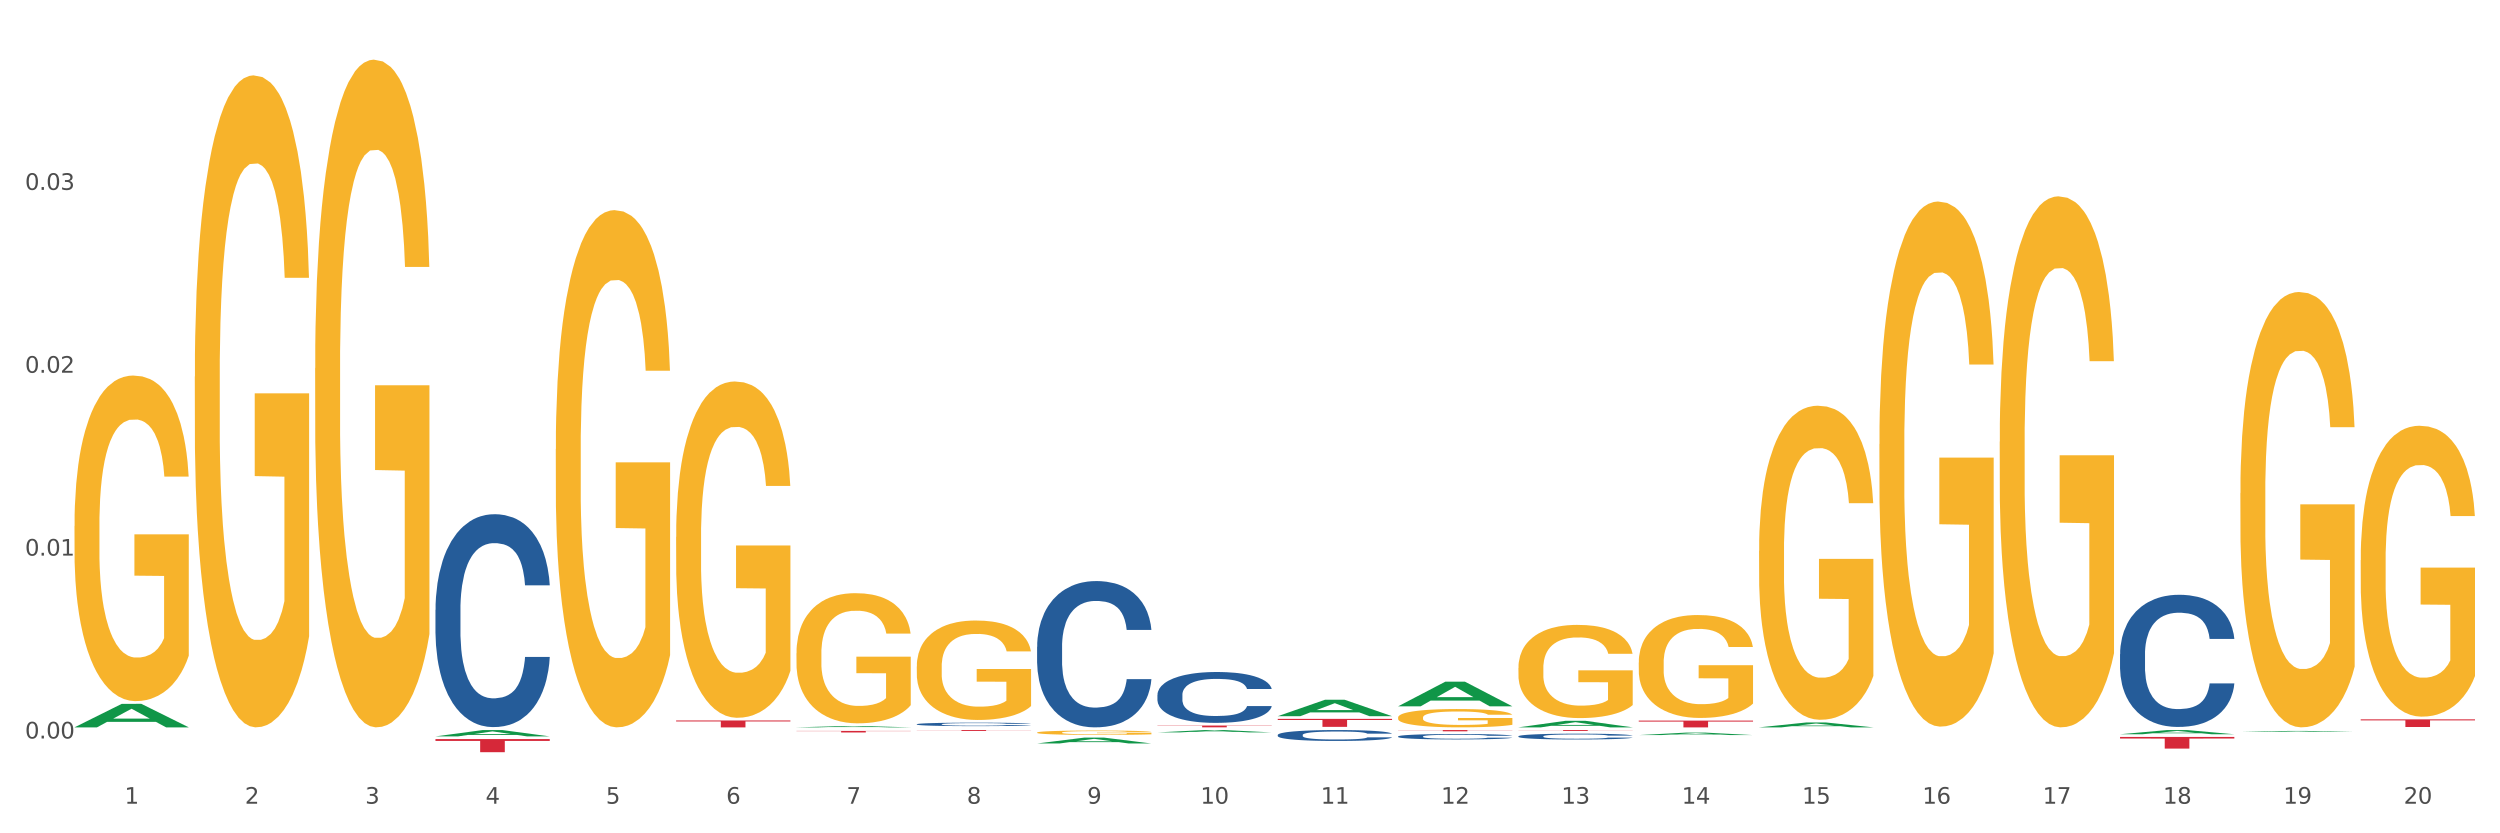 <?xml version="1.0" encoding="utf-8" standalone="no"?>
<!DOCTYPE svg PUBLIC "-//W3C//DTD SVG 1.1//EN"
  "http://www.w3.org/Graphics/SVG/1.1/DTD/svg11.dtd">
<svg xmlns:xlink="http://www.w3.org/1999/xlink" width="1080pt" height="360pt" viewBox="0 0 1080 360" xmlns="http://www.w3.org/2000/svg" version="1.1">
 <rect x="0" y="0" width="1080" height="360" fill="#333333" stroke="none"/>
 <defs>
  <style type="text/css">*{stroke-linejoin: round; stroke-linecap: butt}</style>
 </defs>
 <g id="figure_1">
  <g id="patch_1">
   <path d="M 0 360 
L 1080 360 
L 1080 0 
L 0 0 
z
" style="fill: #ffffff; stroke: #ffffff; stroke-linejoin: miter"/>
  </g>
  <g id="axes_1">
   <g id="matplotlib.axis_1">
    <g id="xtick_1">
     <g id="text_1">
      <!-- 1 -->
      <g style="fill: #4d4d4d" transform="translate(53.812 347.204) scale(0.096 -0.096)">
       <defs>
        <path id="DejaVuSans-31" d="M 794 531 
L 1825 531 
L 1825 4091 
L 703 3866 
L 703 4441 
L 1819 4666 
L 2450 4666 
L 2450 531 
L 3481 531 
L 3481 0 
L 794 0 
L 794 531 
z
" transform="scale(0.016)"/>
       </defs>
       <use xlink:href="#DejaVuSans-31"/>
      </g>
     </g>
    </g>
    <g id="xtick_2">
     <g id="text_2">
      <!-- 2 -->
      <g style="fill: #4d4d4d" transform="translate(105.793 347.204) scale(0.096 -0.096)">
       <defs>
        <path id="DejaVuSans-32" d="M 1228 531 
L 3431 531 
L 3431 0 
L 469 0 
L 469 531 
Q 828 903 1448 1529 
Q 2069 2156 2228 2338 
Q 2531 2678 2651 2914 
Q 2772 3150 2772 3378 
Q 2772 3750 2511 3984 
Q 2250 4219 1831 4219 
Q 1534 4219 1204 4116 
Q 875 4013 500 3803 
L 500 4441 
Q 881 4594 1212 4672 
Q 1544 4750 1819 4750 
Q 2544 4750 2975 4387 
Q 3406 4025 3406 3419 
Q 3406 3131 3298 2873 
Q 3191 2616 2906 2266 
Q 2828 2175 2409 1742 
Q 1991 1309 1228 531 
z
" transform="scale(0.016)"/>
       </defs>
       <use xlink:href="#DejaVuSans-32"/>
      </g>
     </g>
    </g>
    <g id="xtick_3">
     <g id="text_3">
      <!-- 3 -->
      <g style="fill: #4d4d4d" transform="translate(157.774 347.204) scale(0.096 -0.096)">
       <defs>
        <path id="DejaVuSans-33" d="M 2597 2516 
Q 3050 2419 3304 2112 
Q 3559 1806 3559 1356 
Q 3559 666 3084 287 
Q 2609 -91 1734 -91 
Q 1441 -91 1130 -33 
Q 819 25 488 141 
L 488 750 
Q 750 597 1062 519 
Q 1375 441 1716 441 
Q 2309 441 2620 675 
Q 2931 909 2931 1356 
Q 2931 1769 2642 2001 
Q 2353 2234 1838 2234 
L 1294 2234 
L 1294 2753 
L 1863 2753 
Q 2328 2753 2575 2939 
Q 2822 3125 2822 3475 
Q 2822 3834 2567 4026 
Q 2313 4219 1838 4219 
Q 1578 4219 1281 4162 
Q 984 4106 628 3988 
L 628 4550 
Q 988 4650 1302 4700 
Q 1616 4750 1894 4750 
Q 2613 4750 3031 4423 
Q 3450 4097 3450 3541 
Q 3450 3153 3228 2886 
Q 3006 2619 2597 2516 
z
" transform="scale(0.016)"/>
       </defs>
       <use xlink:href="#DejaVuSans-33"/>
      </g>
     </g>
    </g>
    <g id="xtick_4">
     <g id="text_4">
      <!-- 4 -->
      <g style="fill: #4d4d4d" transform="translate(209.756 347.204) scale(0.096 -0.096)">
       <defs>
        <path id="DejaVuSans-34" d="M 2419 4116 
L 825 1625 
L 2419 1625 
L 2419 4116 
z
M 2253 4666 
L 3047 4666 
L 3047 1625 
L 3713 1625 
L 3713 1100 
L 3047 1100 
L 3047 0 
L 2419 0 
L 2419 1100 
L 313 1100 
L 313 1709 
L 2253 4666 
z
" transform="scale(0.016)"/>
       </defs>
       <use xlink:href="#DejaVuSans-34"/>
      </g>
     </g>
    </g>
    <g id="xtick_5">
     <g id="text_5">
      <!-- 5 -->
      <g style="fill: #4d4d4d" transform="translate(261.737 347.204) scale(0.096 -0.096)">
       <defs>
        <path id="DejaVuSans-35" d="M 691 4666 
L 3169 4666 
L 3169 4134 
L 1269 4134 
L 1269 2991 
Q 1406 3038 1543 3061 
Q 1681 3084 1819 3084 
Q 2600 3084 3056 2656 
Q 3513 2228 3513 1497 
Q 3513 744 3044 326 
Q 2575 -91 1722 -91 
Q 1428 -91 1123 -41 
Q 819 9 494 109 
L 494 744 
Q 775 591 1075 516 
Q 1375 441 1709 441 
Q 2250 441 2565 725 
Q 2881 1009 2881 1497 
Q 2881 1984 2565 2268 
Q 2250 2553 1709 2553 
Q 1456 2553 1204 2497 
Q 953 2441 691 2322 
L 691 4666 
z
" transform="scale(0.016)"/>
       </defs>
       <use xlink:href="#DejaVuSans-35"/>
      </g>
     </g>
    </g>
    <g id="xtick_6">
     <g id="text_6">
      <!-- 6 -->
      <g style="fill: #4d4d4d" transform="translate(313.718 347.204) scale(0.096 -0.096)">
       <defs>
        <path id="DejaVuSans-36" d="M 2113 2584 
Q 1688 2584 1439 2293 
Q 1191 2003 1191 1497 
Q 1191 994 1439 701 
Q 1688 409 2113 409 
Q 2538 409 2786 701 
Q 3034 994 3034 1497 
Q 3034 2003 2786 2293 
Q 2538 2584 2113 2584 
z
M 3366 4563 
L 3366 3988 
Q 3128 4100 2886 4159 
Q 2644 4219 2406 4219 
Q 1781 4219 1451 3797 
Q 1122 3375 1075 2522 
Q 1259 2794 1537 2939 
Q 1816 3084 2150 3084 
Q 2853 3084 3261 2657 
Q 3669 2231 3669 1497 
Q 3669 778 3244 343 
Q 2819 -91 2113 -91 
Q 1303 -91 875 529 
Q 447 1150 447 2328 
Q 447 3434 972 4092 
Q 1497 4750 2381 4750 
Q 2619 4750 2861 4703 
Q 3103 4656 3366 4563 
z
" transform="scale(0.016)"/>
       </defs>
       <use xlink:href="#DejaVuSans-36"/>
      </g>
     </g>
    </g>
    <g id="xtick_7">
     <g id="text_7">
      <!-- 7 -->
      <g style="fill: #4d4d4d" transform="translate(365.699 347.204) scale(0.096 -0.096)">
       <defs>
        <path id="DejaVuSans-37" d="M 525 4666 
L 3525 4666 
L 3525 4397 
L 1831 0 
L 1172 0 
L 2766 4134 
L 525 4134 
L 525 4666 
z
" transform="scale(0.016)"/>
       </defs>
       <use xlink:href="#DejaVuSans-37"/>
      </g>
     </g>
    </g>
    <g id="xtick_8">
     <g id="text_8">
      <!-- 8 -->
      <g style="fill: #4d4d4d" transform="translate(417.68 347.204) scale(0.096 -0.096)">
       <defs>
        <path id="DejaVuSans-38" d="M 2034 2216 
Q 1584 2216 1326 1975 
Q 1069 1734 1069 1313 
Q 1069 891 1326 650 
Q 1584 409 2034 409 
Q 2484 409 2743 651 
Q 3003 894 3003 1313 
Q 3003 1734 2745 1975 
Q 2488 2216 2034 2216 
z
M 1403 2484 
Q 997 2584 770 2862 
Q 544 3141 544 3541 
Q 544 4100 942 4425 
Q 1341 4750 2034 4750 
Q 2731 4750 3128 4425 
Q 3525 4100 3525 3541 
Q 3525 3141 3298 2862 
Q 3072 2584 2669 2484 
Q 3125 2378 3379 2068 
Q 3634 1759 3634 1313 
Q 3634 634 3220 271 
Q 2806 -91 2034 -91 
Q 1263 -91 848 271 
Q 434 634 434 1313 
Q 434 1759 690 2068 
Q 947 2378 1403 2484 
z
M 1172 3481 
Q 1172 3119 1398 2916 
Q 1625 2713 2034 2713 
Q 2441 2713 2670 2916 
Q 2900 3119 2900 3481 
Q 2900 3844 2670 4047 
Q 2441 4250 2034 4250 
Q 1625 4250 1398 4047 
Q 1172 3844 1172 3481 
z
" transform="scale(0.016)"/>
       </defs>
       <use xlink:href="#DejaVuSans-38"/>
      </g>
     </g>
    </g>
    <g id="xtick_9">
     <g id="text_9">
      <!-- 9 -->
      <g style="fill: #4d4d4d" transform="translate(469.662 347.204) scale(0.096 -0.096)">
       <defs>
        <path id="DejaVuSans-39" d="M 703 97 
L 703 672 
Q 941 559 1184 500 
Q 1428 441 1663 441 
Q 2288 441 2617 861 
Q 2947 1281 2994 2138 
Q 2813 1869 2534 1725 
Q 2256 1581 1919 1581 
Q 1219 1581 811 2004 
Q 403 2428 403 3163 
Q 403 3881 828 4315 
Q 1253 4750 1959 4750 
Q 2769 4750 3195 4129 
Q 3622 3509 3622 2328 
Q 3622 1225 3098 567 
Q 2575 -91 1691 -91 
Q 1453 -91 1209 -44 
Q 966 3 703 97 
z
M 1959 2075 
Q 2384 2075 2632 2365 
Q 2881 2656 2881 3163 
Q 2881 3666 2632 3958 
Q 2384 4250 1959 4250 
Q 1534 4250 1286 3958 
Q 1038 3666 1038 3163 
Q 1038 2656 1286 2365 
Q 1534 2075 1959 2075 
z
" transform="scale(0.016)"/>
       </defs>
       <use xlink:href="#DejaVuSans-39"/>
      </g>
     </g>
    </g>
    <g id="xtick_10">
     <g id="text_10">
      <!-- 10 -->
      <g style="fill: #4d4d4d" transform="translate(518.589 347.204) scale(0.096 -0.096)">
       <defs>
        <path id="DejaVuSans-30" d="M 2034 4250 
Q 1547 4250 1301 3770 
Q 1056 3291 1056 2328 
Q 1056 1369 1301 889 
Q 1547 409 2034 409 
Q 2525 409 2770 889 
Q 3016 1369 3016 2328 
Q 3016 3291 2770 3770 
Q 2525 4250 2034 4250 
z
M 2034 4750 
Q 2819 4750 3233 4129 
Q 3647 3509 3647 2328 
Q 3647 1150 3233 529 
Q 2819 -91 2034 -91 
Q 1250 -91 836 529 
Q 422 1150 422 2328 
Q 422 3509 836 4129 
Q 1250 4750 2034 4750 
z
" transform="scale(0.016)"/>
       </defs>
       <use xlink:href="#DejaVuSans-31"/>
       <use xlink:href="#DejaVuSans-30" transform="translate(63.623 0)"/>
      </g>
     </g>
    </g>
    <g id="xtick_11">
     <g id="text_11">
      <!-- 11 -->
      <g style="fill: #4d4d4d" transform="translate(570.57 347.204) scale(0.096 -0.096)">
       <use xlink:href="#DejaVuSans-31"/>
       <use xlink:href="#DejaVuSans-31" transform="translate(63.623 0)"/>
      </g>
     </g>
    </g>
    <g id="xtick_12">
     <g id="text_12">
      <!-- 12 -->
      <g style="fill: #4d4d4d" transform="translate(622.551 347.204) scale(0.096 -0.096)">
       <use xlink:href="#DejaVuSans-31"/>
       <use xlink:href="#DejaVuSans-32" transform="translate(63.623 0)"/>
      </g>
     </g>
    </g>
    <g id="xtick_13">
     <g id="text_13">
      <!-- 13 -->
      <g style="fill: #4d4d4d" transform="translate(674.533 347.204) scale(0.096 -0.096)">
       <use xlink:href="#DejaVuSans-31"/>
       <use xlink:href="#DejaVuSans-33" transform="translate(63.623 0)"/>
      </g>
     </g>
    </g>
    <g id="xtick_14">
     <g id="text_14">
      <!-- 14 -->
      <g style="fill: #4d4d4d" transform="translate(726.514 347.204) scale(0.096 -0.096)">
       <use xlink:href="#DejaVuSans-31"/>
       <use xlink:href="#DejaVuSans-34" transform="translate(63.623 0)"/>
      </g>
     </g>
    </g>
    <g id="xtick_15">
     <g id="text_15">
      <!-- 15 -->
      <g style="fill: #4d4d4d" transform="translate(778.495 347.204) scale(0.096 -0.096)">
       <use xlink:href="#DejaVuSans-31"/>
       <use xlink:href="#DejaVuSans-35" transform="translate(63.623 0)"/>
      </g>
     </g>
    </g>
    <g id="xtick_16">
     <g id="text_16">
      <!-- 16 -->
      <g style="fill: #4d4d4d" transform="translate(830.476 347.204) scale(0.096 -0.096)">
       <use xlink:href="#DejaVuSans-31"/>
       <use xlink:href="#DejaVuSans-36" transform="translate(63.623 0)"/>
      </g>
     </g>
    </g>
    <g id="xtick_17">
     <g id="text_17">
      <!-- 17 -->
      <g style="fill: #4d4d4d" transform="translate(882.457 347.204) scale(0.096 -0.096)">
       <use xlink:href="#DejaVuSans-31"/>
       <use xlink:href="#DejaVuSans-37" transform="translate(63.623 0)"/>
      </g>
     </g>
    </g>
    <g id="xtick_18">
     <g id="text_18">
      <!-- 18 -->
      <g style="fill: #4d4d4d" transform="translate(934.439 347.204) scale(0.096 -0.096)">
       <use xlink:href="#DejaVuSans-31"/>
       <use xlink:href="#DejaVuSans-38" transform="translate(63.623 0)"/>
      </g>
     </g>
    </g>
    <g id="xtick_19">
     <g id="text_19">
      <!-- 19 -->
      <g style="fill: #4d4d4d" transform="translate(986.42 347.204) scale(0.096 -0.096)">
       <use xlink:href="#DejaVuSans-31"/>
       <use xlink:href="#DejaVuSans-39" transform="translate(63.623 0)"/>
      </g>
     </g>
    </g>
    <g id="xtick_20">
     <g id="text_20">
      <!-- 20 -->
      <g style="fill: #4d4d4d" transform="translate(1038.401 347.204) scale(0.096 -0.096)">
       <use xlink:href="#DejaVuSans-32"/>
       <use xlink:href="#DejaVuSans-30" transform="translate(63.623 0)"/>
      </g>
     </g>
    </g>
    <g id="xtick_21"/>
    <g id="xtick_22"/>
    <g id="xtick_23"/>
    <g id="xtick_24"/>
    <g id="xtick_25"/>
    <g id="xtick_26"/>
    <g id="xtick_27"/>
    <g id="xtick_28"/>
    <g id="xtick_29"/>
    <g id="xtick_30"/>
    <g id="xtick_31"/>
    <g id="xtick_32"/>
    <g id="xtick_33"/>
    <g id="xtick_34"/>
    <g id="xtick_35"/>
    <g id="xtick_36"/>
    <g id="xtick_37"/>
    <g id="xtick_38"/>
    <g id="xtick_39"/>
   </g>
   <g id="matplotlib.axis_2">
    <g id="ytick_1">
     <g id="text_21">
      <!-- 0.00 -->
      <g style="fill: #4d4d4d" transform="translate(10.8 319.027) scale(0.096 -0.096)">
       <defs>
        <path id="DejaVuSans-2e" d="M 684 794 
L 1344 794 
L 1344 0 
L 684 0 
L 684 794 
z
" transform="scale(0.016)"/>
       </defs>
       <use xlink:href="#DejaVuSans-30"/>
       <use xlink:href="#DejaVuSans-2e" transform="translate(63.623 0)"/>
       <use xlink:href="#DejaVuSans-30" transform="translate(95.41 0)"/>
       <use xlink:href="#DejaVuSans-30" transform="translate(159.033 0)"/>
      </g>
     </g>
    </g>
    <g id="ytick_2">
     <g id="text_22">
      <!-- 0.01 -->
      <g style="fill: #4d4d4d" transform="translate(10.8 240.027) scale(0.096 -0.096)">
       <use xlink:href="#DejaVuSans-30"/>
       <use xlink:href="#DejaVuSans-2e" transform="translate(63.623 0)"/>
       <use xlink:href="#DejaVuSans-30" transform="translate(95.41 0)"/>
       <use xlink:href="#DejaVuSans-31" transform="translate(159.033 0)"/>
      </g>
     </g>
    </g>
    <g id="ytick_3">
     <g id="text_23">
      <!-- 0.02 -->
      <g style="fill: #4d4d4d" transform="translate(10.8 161.026) scale(0.096 -0.096)">
       <use xlink:href="#DejaVuSans-30"/>
       <use xlink:href="#DejaVuSans-2e" transform="translate(63.623 0)"/>
       <use xlink:href="#DejaVuSans-30" transform="translate(95.41 0)"/>
       <use xlink:href="#DejaVuSans-32" transform="translate(159.033 0)"/>
      </g>
     </g>
    </g>
    <g id="ytick_4">
     <g id="text_24">
      <!-- 0.03 -->
      <g style="fill: #4d4d4d" transform="translate(10.8 82.025) scale(0.096 -0.096)">
       <use xlink:href="#DejaVuSans-30"/>
       <use xlink:href="#DejaVuSans-2e" transform="translate(63.623 0)"/>
       <use xlink:href="#DejaVuSans-30" transform="translate(95.41 0)"/>
       <use xlink:href="#DejaVuSans-33" transform="translate(159.033 0)"/>
      </g>
     </g>
    </g>
    <g id="ytick_5"/>
    <g id="ytick_6"/>
    <g id="ytick_7"/>
    <g id="ytick_8"/>
   </g>
   <g id="PolyCollection_1">
    <path d="M 32.175 314.203 
L 32.226 314.193 
L 52.59 304.063 
L 61.041 304.054 
L 81.557 314.222 
L 71.783 314.222 
L 67.353 311.854 
L 46.328 311.854 
L 46.175 311.892 
L 41.899 314.222 
L 32.175 314.222 
L 32.175 314.203 
L 48.975 310.441 
L 64.706 310.431 
L 56.917 306.221 
L 56.815 306.202 
L 56.713 306.23 
L 48.924 310.431 
L 48.975 310.441 
L 32.175 314.203 
z
" clip-path="url(#p9fffb8e8e9)" style="fill: #109648"/>
    <path d="M 500.006 300.178 
L 500.064 300.158 
L 500.064 299.596 
L 500.239 298.833 
L 500.881 297.429 
L 501.699 296.365 
L 503.1 295.121 
L 503.858 294.6 
L 504.851 294.018 
L 506.894 293.075 
L 509.228 292.272 
L 510.863 291.83 
L 512.089 291.549 
L 514.832 291.048 
L 516.408 290.827 
L 518.043 290.647 
L 519.443 290.526 
L 521.778 290.386 
L 523.646 290.325 
L 525.806 290.305 
L 527.615 290.325 
L 530.009 290.406 
L 533.511 290.647 
L 534.854 290.787 
L 536.663 291.028 
L 538.531 291.349 
L 540.049 291.67 
L 541.8 292.131 
L 543.609 292.733 
L 545.36 293.496 
L 546.586 294.198 
L 547.578 294.941 
L 548.454 295.844 
L 549.096 296.827 
L 549.388 297.65 
L 538.706 297.65 
L 538.414 296.907 
L 537.83 296.105 
L 537.247 295.563 
L 536.605 295.121 
L 535.612 294.62 
L 534.737 294.299 
L 533.277 293.917 
L 531.935 293.677 
L 530.826 293.536 
L 529.483 293.416 
L 526.623 293.295 
L 524.58 293.295 
L 523.296 293.335 
L 521.72 293.436 
L 520.377 293.576 
L 518.801 293.817 
L 517.576 294.078 
L 516.35 294.419 
L 515.649 294.66 
L 514.599 295.101 
L 513.898 295.462 
L 512.964 296.084 
L 512.439 296.526 
L 511.505 297.67 
L 511.096 298.512 
L 510.921 299.094 
L 510.805 299.736 
L 510.805 302.867 
L 511.155 304.271 
L 511.447 304.873 
L 511.914 305.556 
L 512.789 306.439 
L 514.073 307.301 
L 515.416 307.923 
L 516.525 308.305 
L 517.576 308.586 
L 518.626 308.806 
L 519.91 309.007 
L 520.961 309.127 
L 522.537 309.248 
L 524.405 309.308 
L 525.864 309.308 
L 528.841 309.208 
L 530.184 309.107 
L 531.468 308.967 
L 532.869 308.746 
L 533.978 308.505 
L 534.62 308.325 
L 535.671 307.943 
L 536.488 307.542 
L 537.188 307.081 
L 537.655 306.679 
L 538.181 306.077 
L 538.589 305.395 
L 538.706 305.034 
L 549.388 305.034 
L 549.154 305.756 
L 548.746 306.459 
L 547.929 307.402 
L 547.287 307.943 
L 546.294 308.606 
L 545.244 309.168 
L 543.784 309.79 
L 542.442 310.251 
L 541.041 310.652 
L 539.523 311.014 
L 536.78 311.515 
L 535.787 311.656 
L 533.686 311.897 
L 532.052 312.037 
L 529.658 312.177 
L 527.207 312.258 
L 524.639 312.278 
L 522.362 312.238 
L 519.852 312.117 
L 518.276 311.997 
L 516.525 311.816 
L 514.482 311.535 
L 512.556 311.194 
L 510.746 310.793 
L 509.053 310.331 
L 507.477 309.81 
L 505.434 308.947 
L 503.917 308.104 
L 502.808 307.321 
L 502.049 306.659 
L 501.29 305.816 
L 500.881 305.235 
L 500.239 303.83 
L 500.006 302.526 
L 500.006 300.178 
z
" clip-path="url(#p9fffb8e8e9)" style="fill: #255c99"/>
    <path d="M 448.025 279.416 
L 448.083 279.358 
L 448.083 277.742 
L 448.258 275.549 
L 448.9 271.508 
L 449.717 268.449 
L 451.118 264.871 
L 451.877 263.37 
L 452.869 261.696 
L 454.912 258.983 
L 457.247 256.674 
L 458.882 255.404 
L 460.107 254.596 
L 462.851 253.153 
L 464.427 252.518 
L 466.061 251.999 
L 467.462 251.653 
L 469.797 251.249 
L 471.665 251.075 
L 473.825 251.018 
L 475.634 251.075 
L 478.027 251.306 
L 481.53 251.999 
L 482.872 252.403 
L 484.682 253.096 
L 486.55 254.019 
L 488.067 254.943 
L 489.818 256.27 
L 491.628 258.002 
L 493.379 260.195 
L 494.605 262.215 
L 495.597 264.351 
L 496.473 266.949 
L 497.115 269.777 
L 497.407 272.143 
L 486.725 272.143 
L 486.433 270.008 
L 485.849 267.699 
L 485.266 266.14 
L 484.623 264.871 
L 483.631 263.428 
L 482.756 262.504 
L 481.296 261.407 
L 479.954 260.715 
L 478.845 260.311 
L 477.502 259.964 
L 474.642 259.618 
L 472.599 259.618 
L 471.315 259.733 
L 469.739 260.022 
L 468.396 260.426 
L 466.82 261.119 
L 465.594 261.869 
L 464.369 262.85 
L 463.668 263.543 
L 462.617 264.813 
L 461.917 265.852 
L 460.983 267.641 
L 460.458 268.911 
L 459.524 272.201 
L 459.115 274.625 
L 458.94 276.299 
L 458.823 278.146 
L 458.823 287.151 
L 459.174 291.191 
L 459.465 292.923 
L 459.932 294.885 
L 460.808 297.425 
L 462.092 299.907 
L 463.435 301.696 
L 464.544 302.793 
L 465.594 303.601 
L 466.645 304.236 
L 467.929 304.813 
L 468.98 305.16 
L 470.556 305.506 
L 472.424 305.679 
L 473.883 305.679 
L 476.86 305.39 
L 478.203 305.102 
L 479.487 304.698 
L 480.888 304.063 
L 481.997 303.37 
L 482.639 302.851 
L 483.69 301.754 
L 484.507 300.6 
L 485.207 299.272 
L 485.674 298.118 
L 486.199 296.386 
L 486.608 294.424 
L 486.725 293.385 
L 497.407 293.385 
L 497.173 295.463 
L 496.765 297.483 
L 495.947 300.196 
L 495.305 301.754 
L 494.313 303.659 
L 493.262 305.275 
L 491.803 307.064 
L 490.461 308.392 
L 489.06 309.546 
L 487.542 310.585 
L 484.799 312.028 
L 483.806 312.432 
L 481.705 313.125 
L 480.07 313.529 
L 477.677 313.933 
L 475.226 314.164 
L 472.657 314.222 
L 470.381 314.106 
L 467.871 313.76 
L 466.295 313.414 
L 464.544 312.894 
L 462.501 312.086 
L 460.574 311.105 
L 458.765 309.95 
L 457.072 308.623 
L 455.496 307.122 
L 453.453 304.64 
L 451.936 302.216 
L 450.826 299.965 
L 450.068 298.06 
L 449.309 295.636 
L 448.9 293.962 
L 448.258 289.921 
L 448.025 286.17 
L 448.025 279.416 
z
" clip-path="url(#p9fffb8e8e9)" style="fill: #255c99"/>
    <path d="M 396.043 312.862 
L 396.102 312.86 
L 396.102 312.822 
L 396.277 312.77 
L 396.919 312.674 
L 397.736 312.601 
L 399.137 312.516 
L 399.896 312.48 
L 400.888 312.441 
L 402.931 312.376 
L 405.266 312.321 
L 406.9 312.291 
L 408.126 312.272 
L 410.87 312.238 
L 412.446 312.223 
L 414.08 312.21 
L 415.481 312.202 
L 417.816 312.192 
L 419.684 312.188 
L 421.844 312.187 
L 423.653 312.188 
L 426.046 312.194 
L 429.549 312.21 
L 430.891 312.22 
L 432.701 312.236 
L 434.568 312.258 
L 436.086 312.28 
L 437.837 312.312 
L 439.647 312.353 
L 441.398 312.405 
L 442.624 312.453 
L 443.616 312.504 
L 444.492 312.565 
L 445.134 312.633 
L 445.426 312.689 
L 434.744 312.689 
L 434.452 312.638 
L 433.868 312.583 
L 433.284 312.546 
L 432.642 312.516 
L 431.65 312.482 
L 430.774 312.46 
L 429.315 312.434 
L 427.973 312.417 
L 426.863 312.408 
L 425.521 312.399 
L 422.661 312.391 
L 420.618 312.391 
L 419.334 312.394 
L 417.758 312.401 
L 416.415 312.41 
L 414.839 312.427 
L 413.613 312.445 
L 412.387 312.468 
L 411.687 312.485 
L 410.636 312.515 
L 409.936 312.539 
L 409.002 312.582 
L 408.477 312.612 
L 407.543 312.69 
L 407.134 312.748 
L 406.959 312.788 
L 406.842 312.831 
L 406.842 313.045 
L 407.192 313.141 
L 407.484 313.182 
L 407.951 313.229 
L 408.827 313.289 
L 410.111 313.348 
L 411.453 313.391 
L 412.563 313.417 
L 413.613 313.436 
L 414.664 313.451 
L 415.948 313.465 
L 416.999 313.473 
L 418.575 313.481 
L 420.443 313.485 
L 421.902 313.485 
L 424.879 313.479 
L 426.221 313.472 
L 427.506 313.462 
L 428.906 313.447 
L 430.016 313.431 
L 430.658 313.418 
L 431.708 313.392 
L 432.526 313.365 
L 433.226 313.333 
L 433.693 313.306 
L 434.218 313.265 
L 434.627 313.218 
L 434.744 313.193 
L 445.426 313.193 
L 445.192 313.243 
L 444.783 313.291 
L 443.966 313.355 
L 443.324 313.392 
L 442.332 313.437 
L 441.281 313.476 
L 439.822 313.518 
L 438.479 313.55 
L 437.078 313.577 
L 435.561 313.602 
L 432.817 313.636 
L 431.825 313.646 
L 429.724 313.662 
L 428.089 313.672 
L 425.696 313.682 
L 423.244 313.687 
L 420.676 313.688 
L 418.4 313.686 
L 415.89 313.677 
L 414.314 313.669 
L 412.563 313.657 
L 410.52 313.638 
L 408.593 313.614 
L 406.784 313.587 
L 405.091 313.555 
L 403.515 313.52 
L 401.472 313.461 
L 399.954 313.403 
L 398.845 313.35 
L 398.086 313.304 
L 397.328 313.247 
L 396.919 313.207 
L 396.277 313.111 
L 396.043 313.022 
L 396.043 312.862 
z
" clip-path="url(#p9fffb8e8e9)" style="fill: #255c99"/>
    <path d="M 188.119 263.46 
L 188.177 263.376 
L 188.177 261.024 
L 188.352 257.833 
L 188.994 251.953 
L 189.811 247.502 
L 191.212 242.294 
L 191.971 240.11 
L 192.963 237.674 
L 195.006 233.727 
L 197.341 230.367 
L 198.976 228.519 
L 200.201 227.343 
L 202.945 225.243 
L 204.521 224.319 
L 206.155 223.564 
L 207.556 223.06 
L 209.891 222.472 
L 211.759 222.22 
L 213.919 222.136 
L 215.728 222.22 
L 218.121 222.556 
L 221.624 223.564 
L 222.966 224.151 
L 224.776 225.159 
L 226.644 226.503 
L 228.161 227.847 
L 229.912 229.779 
L 231.722 232.299 
L 233.473 235.491 
L 234.699 238.43 
L 235.691 241.538 
L 236.567 245.318 
L 237.209 249.433 
L 237.501 252.877 
L 226.819 252.877 
L 226.527 249.769 
L 225.943 246.41 
L 225.36 244.142 
L 224.717 242.294 
L 223.725 240.194 
L 222.85 238.85 
L 221.39 237.254 
L 220.048 236.246 
L 218.939 235.659 
L 217.596 235.155 
L 214.736 234.651 
L 212.693 234.651 
L 211.409 234.819 
L 209.833 235.239 
L 208.49 235.827 
L 206.914 236.834 
L 205.688 237.926 
L 204.463 239.354 
L 203.762 240.362 
L 202.711 242.21 
L 202.011 243.722 
L 201.077 246.326 
L 200.552 248.173 
L 199.618 252.961 
L 199.209 256.489 
L 199.034 258.925 
L 198.917 261.612 
L 198.917 274.715 
L 199.268 280.595 
L 199.559 283.114 
L 200.026 285.97 
L 200.902 289.666 
L 202.186 293.278 
L 203.529 295.881 
L 204.638 297.477 
L 205.688 298.653 
L 206.739 299.577 
L 208.023 300.417 
L 209.074 300.921 
L 210.65 301.425 
L 212.518 301.677 
L 213.977 301.677 
L 216.954 301.257 
L 218.297 300.837 
L 219.581 300.249 
L 220.982 299.325 
L 222.091 298.317 
L 222.733 297.561 
L 223.783 295.965 
L 224.601 294.286 
L 225.301 292.354 
L 225.768 290.674 
L 226.293 288.154 
L 226.702 285.298 
L 226.819 283.786 
L 237.501 283.786 
L 237.267 286.81 
L 236.859 289.75 
L 236.041 293.698 
L 235.399 295.965 
L 234.407 298.737 
L 233.356 301.089 
L 231.897 303.693 
L 230.555 305.625 
L 229.154 307.304 
L 227.636 308.816 
L 224.893 310.916 
L 223.9 311.504 
L 221.799 312.512 
L 220.164 313.1 
L 217.771 313.688 
L 215.32 314.024 
L 212.751 314.108 
L 210.475 313.94 
L 207.965 313.436 
L 206.389 312.932 
L 204.638 312.176 
L 202.595 311 
L 200.668 309.572 
L 198.859 307.892 
L 197.166 305.961 
L 195.59 303.777 
L 193.547 300.165 
L 192.029 296.637 
L 190.92 293.362 
L 190.162 290.59 
L 189.403 287.062 
L 188.994 284.626 
L 188.352 278.747 
L 188.119 273.287 
L 188.119 263.46 
z
" clip-path="url(#p9fffb8e8e9)" style="fill: #255c99"/>
    <path d="M 84.156 162.71 
L 84.215 162.452 
L 84.215 153.192 
L 84.331 145.218 
L 84.914 125.925 
L 85.789 109.976 
L 86.43 101.488 
L 87.071 94.542 
L 87.829 87.597 
L 88.762 80.394 
L 90.453 69.848 
L 91.502 64.446 
L 92.785 58.786 
L 95.117 50.555 
L 96.808 45.925 
L 98.557 42.066 
L 101.414 37.436 
L 103.279 35.378 
L 105.262 33.834 
L 107.652 32.806 
L 109.459 32.548 
L 113.424 33.32 
L 116.806 35.635 
L 118.438 37.436 
L 120.537 40.523 
L 121.645 42.58 
L 123.452 46.696 
L 125.318 52.098 
L 126.6 56.728 
L 128.524 65.475 
L 129.982 74.221 
L 131.323 85.024 
L 132.022 92.484 
L 132.547 99.43 
L 133.014 107.404 
L 133.48 120.009 
L 122.986 120.009 
L 122.577 111.005 
L 121.936 102.516 
L 121.003 94.285 
L 120.187 89.14 
L 118.788 82.709 
L 117.505 78.594 
L 116.164 75.507 
L 114.532 72.934 
L 113.249 71.648 
L 111.442 70.619 
L 107.885 70.876 
L 105.495 72.934 
L 103.862 75.507 
L 102.813 77.822 
L 101.88 80.394 
L 100.831 83.995 
L 99.606 89.397 
L 98.732 94.285 
L 97.857 100.459 
L 97.158 106.632 
L 96.516 113.835 
L 95.992 121.552 
L 95.583 129.526 
L 95.234 139.301 
L 94.942 155.507 
L 94.942 190.748 
L 95.059 198.723 
L 95.35 209.269 
L 95.7 217.244 
L 96.283 226.761 
L 96.808 233.192 
L 97.799 242.453 
L 98.907 250.17 
L 99.781 255.057 
L 100.656 259.173 
L 102.172 264.832 
L 103.862 269.463 
L 105.32 272.292 
L 107.302 274.865 
L 108.643 275.894 
L 109.809 276.408 
L 112.666 276.408 
L 114.707 275.636 
L 116.98 273.836 
L 118.73 271.521 
L 120.187 268.691 
L 121.82 264.061 
L 122.869 259.688 
L 122.869 205.925 
L 110.042 205.668 
L 110.042 169.912 
L 133.538 169.912 
L 133.538 274.865 
L 132.547 280.267 
L 131.439 285.154 
L 130.273 289.527 
L 128.524 294.929 
L 126.425 300.074 
L 124.56 303.675 
L 122.577 306.762 
L 120.245 309.591 
L 117.214 312.164 
L 115.348 313.193 
L 113.016 313.964 
L 110.276 314.222 
L 107.885 313.707 
L 105.553 312.421 
L 103.104 310.106 
L 100.714 306.762 
L 98.907 303.418 
L 97.099 299.302 
L 95.175 293.9 
L 93.659 288.755 
L 92.493 284.125 
L 91.211 278.209 
L 89.812 270.492 
L 88.762 263.546 
L 87.829 256.344 
L 86.838 247.083 
L 86.138 239.109 
L 85.439 229.077 
L 85.031 221.617 
L 84.564 210.041 
L 84.215 193.835 
L 84.156 162.71 
z
" clip-path="url(#p9fffb8e8e9)" style="fill: #f7b32b"/>
    <path d="M 188.119 319.284 
L 237.501 319.284 
L 237.501 320.071 
L 218.076 320.077 
L 218.076 324.95 
L 207.427 324.95 
L 207.427 320.077 
L 188.119 320.071 
L 188.119 319.289 
L 188.119 319.284 
z
" clip-path="url(#p9fffb8e8e9)" style="fill: #d62839"/>
    <path d="M 551.987 317.499 
L 552.045 317.495 
L 552.045 317.374 
L 552.221 317.21 
L 552.863 316.909 
L 553.68 316.681 
L 555.081 316.414 
L 555.84 316.302 
L 556.832 316.177 
L 558.875 315.974 
L 561.21 315.802 
L 562.844 315.707 
L 564.07 315.647 
L 566.813 315.54 
L 568.389 315.492 
L 570.024 315.453 
L 571.425 315.428 
L 573.76 315.397 
L 575.627 315.384 
L 577.787 315.38 
L 579.597 315.384 
L 581.99 315.402 
L 585.492 315.453 
L 586.835 315.484 
L 588.644 315.535 
L 590.512 315.604 
L 592.03 315.673 
L 593.781 315.772 
L 595.59 315.901 
L 597.342 316.065 
L 598.567 316.216 
L 599.56 316.375 
L 600.435 316.569 
L 601.077 316.78 
L 601.369 316.956 
L 590.687 316.956 
L 590.395 316.797 
L 589.812 316.625 
L 589.228 316.508 
L 588.586 316.414 
L 587.594 316.306 
L 586.718 316.237 
L 585.259 316.155 
L 583.916 316.104 
L 582.807 316.074 
L 581.465 316.048 
L 578.604 316.022 
L 576.561 316.022 
L 575.277 316.03 
L 573.701 316.052 
L 572.359 316.082 
L 570.783 316.134 
L 569.557 316.19 
L 568.331 316.263 
L 567.631 316.315 
L 566.58 316.409 
L 565.879 316.487 
L 564.945 316.62 
L 564.42 316.715 
L 563.486 316.961 
L 563.078 317.141 
L 562.902 317.266 
L 562.786 317.404 
L 562.786 318.076 
L 563.136 318.377 
L 563.428 318.507 
L 563.895 318.653 
L 564.77 318.843 
L 566.055 319.028 
L 567.397 319.161 
L 568.506 319.243 
L 569.557 319.303 
L 570.607 319.351 
L 571.892 319.394 
L 572.942 319.42 
L 574.518 319.445 
L 576.386 319.458 
L 577.846 319.458 
L 580.822 319.437 
L 582.165 319.415 
L 583.449 319.385 
L 584.85 319.338 
L 585.959 319.286 
L 586.601 319.247 
L 587.652 319.166 
L 588.469 319.079 
L 589.17 318.98 
L 589.637 318.894 
L 590.162 318.765 
L 590.57 318.619 
L 590.687 318.541 
L 601.369 318.541 
L 601.136 318.696 
L 600.727 318.847 
L 599.91 319.049 
L 599.268 319.166 
L 598.275 319.308 
L 597.225 319.428 
L 595.766 319.562 
L 594.423 319.661 
L 593.022 319.747 
L 591.504 319.824 
L 588.761 319.932 
L 587.769 319.962 
L 585.667 320.014 
L 584.033 320.044 
L 581.64 320.074 
L 579.188 320.091 
L 576.62 320.096 
L 574.343 320.087 
L 571.833 320.061 
L 570.257 320.035 
L 568.506 319.997 
L 566.463 319.936 
L 564.537 319.863 
L 562.727 319.777 
L 561.035 319.678 
L 559.459 319.566 
L 557.416 319.381 
L 555.898 319.2 
L 554.789 319.032 
L 554.03 318.89 
L 553.271 318.709 
L 552.863 318.584 
L 552.221 318.283 
L 551.987 318.003 
L 551.987 317.499 
z
" clip-path="url(#p9fffb8e8e9)" style="fill: #255c99"/>
    <path d="M 292.081 311.25 
L 341.463 311.25 
L 341.463 311.663 
L 322.038 311.666 
L 322.038 314.222 
L 311.389 314.222 
L 311.389 311.666 
L 292.081 311.663 
L 292.081 311.253 
L 292.081 311.25 
z
" clip-path="url(#p9fffb8e8e9)" style="fill: #d62839"/>
    <path d="M 396.043 315.38 
L 445.426 315.38 
L 445.426 315.436 
L 426 315.437 
L 426 315.784 
L 415.352 315.784 
L 415.352 315.437 
L 396.043 315.436 
L 396.043 315.381 
L 396.043 315.38 
z
" clip-path="url(#p9fffb8e8e9)" style="fill: #d62839"/>
    <path d="M 500.006 313.436 
L 549.388 313.436 
L 549.388 313.543 
L 529.963 313.544 
L 529.963 314.208 
L 519.314 314.208 
L 519.314 313.544 
L 500.006 313.543 
L 500.006 313.437 
L 500.006 313.436 
z
" clip-path="url(#p9fffb8e8e9)" style="fill: #d62839"/>
    <path d="M 551.987 310.556 
L 601.369 310.556 
L 601.369 311.036 
L 581.944 311.039 
L 581.944 314.008 
L 571.295 314.008 
L 571.295 311.039 
L 551.987 311.036 
L 551.987 310.559 
L 551.987 310.556 
z
" clip-path="url(#p9fffb8e8e9)" style="fill: #d62839"/>
    <path d="M 603.968 315.38 
L 653.35 315.38 
L 653.35 315.457 
L 633.925 315.457 
L 633.925 315.932 
L 623.276 315.932 
L 623.276 315.457 
L 603.968 315.457 
L 603.968 315.381 
L 603.968 315.38 
z
" clip-path="url(#p9fffb8e8e9)" style="fill: #d62839"/>
    <path d="M 655.949 315.38 
L 705.332 315.38 
L 705.332 315.436 
L 685.906 315.436 
L 685.906 315.782 
L 675.258 315.782 
L 675.258 315.436 
L 655.949 315.436 
L 655.949 315.381 
L 655.949 315.38 
z
" clip-path="url(#p9fffb8e8e9)" style="fill: #d62839"/>
    <path d="M 707.931 311.314 
L 757.313 311.314 
L 757.313 311.718 
L 737.888 311.721 
L 737.888 314.222 
L 727.239 314.222 
L 727.239 311.721 
L 707.931 311.718 
L 707.931 311.317 
L 707.931 311.314 
z
" clip-path="url(#p9fffb8e8e9)" style="fill: #d62839"/>
    <path d="M 344.062 315.754 
L 393.444 315.754 
L 393.444 315.847 
L 374.019 315.848 
L 374.019 316.428 
L 363.37 316.428 
L 363.37 315.848 
L 344.062 315.847 
L 344.062 315.754 
L 344.062 315.754 
z
" clip-path="url(#p9fffb8e8e9)" style="fill: #d62839"/>
    <path d="M 915.855 318.359 
L 965.238 318.359 
L 965.238 319.058 
L 945.812 319.063 
L 945.812 323.388 
L 935.164 323.388 
L 935.164 319.063 
L 915.855 319.058 
L 915.855 318.364 
L 915.855 318.359 
z
" clip-path="url(#p9fffb8e8e9)" style="fill: #d62839"/>
    <path d="M 603.968 318.145 
L 604.027 318.143 
L 604.027 318.083 
L 604.202 318.001 
L 604.844 317.851 
L 605.661 317.738 
L 607.062 317.605 
L 607.821 317.549 
L 608.813 317.487 
L 610.856 317.386 
L 613.191 317.3 
L 614.825 317.253 
L 616.051 317.223 
L 618.795 317.169 
L 620.371 317.146 
L 622.005 317.127 
L 623.406 317.114 
L 625.741 317.099 
L 627.609 317.092 
L 629.768 317.09 
L 631.578 317.092 
L 633.971 317.101 
L 637.473 317.127 
L 638.816 317.142 
L 640.625 317.167 
L 642.493 317.202 
L 644.011 317.236 
L 645.762 317.285 
L 647.572 317.35 
L 649.323 317.431 
L 650.549 317.506 
L 651.541 317.585 
L 652.416 317.682 
L 653.059 317.787 
L 653.35 317.875 
L 642.668 317.875 
L 642.377 317.796 
L 641.793 317.71 
L 641.209 317.652 
L 640.567 317.605 
L 639.575 317.551 
L 638.699 317.517 
L 637.24 317.476 
L 635.897 317.45 
L 634.788 317.435 
L 633.446 317.422 
L 630.586 317.41 
L 628.543 317.41 
L 627.258 317.414 
L 625.682 317.425 
L 624.34 317.44 
L 622.764 317.465 
L 621.538 317.493 
L 620.312 317.53 
L 619.612 317.555 
L 618.561 317.603 
L 617.861 317.641 
L 616.927 317.708 
L 616.401 317.755 
L 615.467 317.877 
L 615.059 317.967 
L 614.884 318.029 
L 614.767 318.098 
L 614.767 318.432 
L 615.117 318.582 
L 615.409 318.647 
L 615.876 318.72 
L 616.752 318.814 
L 618.036 318.906 
L 619.378 318.973 
L 620.487 319.013 
L 621.538 319.043 
L 622.589 319.067 
L 623.873 319.088 
L 624.924 319.101 
L 626.5 319.114 
L 628.367 319.121 
L 629.827 319.121 
L 632.804 319.11 
L 634.146 319.099 
L 635.43 319.084 
L 636.831 319.061 
L 637.94 319.035 
L 638.582 319.015 
L 639.633 318.975 
L 640.45 318.932 
L 641.151 318.883 
L 641.618 318.84 
L 642.143 318.775 
L 642.552 318.702 
L 642.668 318.664 
L 653.35 318.664 
L 653.117 318.741 
L 652.708 318.816 
L 651.891 318.917 
L 651.249 318.975 
L 650.257 319.046 
L 649.206 319.106 
L 647.747 319.172 
L 646.404 319.221 
L 645.003 319.264 
L 643.486 319.303 
L 640.742 319.356 
L 639.75 319.371 
L 637.648 319.397 
L 636.014 319.412 
L 633.621 319.427 
L 631.169 319.436 
L 628.601 319.438 
L 626.324 319.434 
L 623.814 319.421 
L 622.238 319.408 
L 620.487 319.389 
L 618.444 319.359 
L 616.518 319.322 
L 614.709 319.279 
L 613.016 319.23 
L 611.44 319.174 
L 609.397 319.082 
L 607.879 318.992 
L 606.77 318.908 
L 606.011 318.838 
L 605.252 318.747 
L 604.844 318.685 
L 604.202 318.535 
L 603.968 318.396 
L 603.968 318.145 
z
" clip-path="url(#p9fffb8e8e9)" style="fill: #255c99"/>
    <path d="M 915.855 282.6 
L 915.914 282.548 
L 915.914 281.087 
L 916.089 279.106 
L 916.731 275.455 
L 917.548 272.692 
L 918.949 269.459 
L 919.708 268.103 
L 920.7 266.59 
L 922.743 264.14 
L 925.078 262.054 
L 926.713 260.906 
L 927.938 260.176 
L 930.682 258.873 
L 932.258 258.299 
L 933.892 257.83 
L 935.293 257.517 
L 937.628 257.152 
L 939.496 256.995 
L 941.656 256.943 
L 943.465 256.995 
L 945.858 257.204 
L 949.361 257.83 
L 950.703 258.195 
L 952.513 258.821 
L 954.381 259.655 
L 955.898 260.489 
L 957.649 261.689 
L 959.459 263.253 
L 961.21 265.235 
L 962.436 267.06 
L 963.428 268.989 
L 964.304 271.336 
L 964.946 273.891 
L 965.238 276.029 
L 954.556 276.029 
L 954.264 274.1 
L 953.68 272.014 
L 953.096 270.606 
L 952.454 269.459 
L 951.462 268.155 
L 950.586 267.321 
L 949.127 266.33 
L 947.785 265.704 
L 946.676 265.339 
L 945.333 265.026 
L 942.473 264.713 
L 940.43 264.713 
L 939.146 264.817 
L 937.57 265.078 
L 936.227 265.443 
L 934.651 266.069 
L 933.425 266.747 
L 932.199 267.633 
L 931.499 268.259 
L 930.448 269.406 
L 929.748 270.345 
L 928.814 271.962 
L 928.289 273.109 
L 927.355 276.081 
L 926.946 278.271 
L 926.771 279.784 
L 926.654 281.452 
L 926.654 289.587 
L 927.004 293.238 
L 927.296 294.802 
L 927.763 296.575 
L 928.639 298.87 
L 929.923 301.112 
L 931.265 302.729 
L 932.375 303.719 
L 933.425 304.449 
L 934.476 305.023 
L 935.76 305.544 
L 936.811 305.857 
L 938.387 306.17 
L 940.255 306.327 
L 941.714 306.327 
L 944.691 306.066 
L 946.033 305.805 
L 947.318 305.44 
L 948.719 304.867 
L 949.828 304.241 
L 950.47 303.771 
L 951.52 302.781 
L 952.338 301.738 
L 953.038 300.538 
L 953.505 299.495 
L 954.03 297.931 
L 954.439 296.158 
L 954.556 295.219 
L 965.238 295.219 
L 965.004 297.097 
L 964.596 298.922 
L 963.778 301.373 
L 963.136 302.781 
L 962.144 304.502 
L 961.093 305.962 
L 959.634 307.578 
L 958.291 308.778 
L 956.89 309.821 
L 955.373 310.759 
L 952.629 312.063 
L 951.637 312.428 
L 949.536 313.054 
L 947.901 313.419 
L 945.508 313.784 
L 943.056 313.992 
L 940.488 314.044 
L 938.212 313.94 
L 935.702 313.627 
L 934.126 313.314 
L 932.375 312.845 
L 930.332 312.115 
L 928.405 311.229 
L 926.596 310.186 
L 924.903 308.986 
L 923.327 307.63 
L 921.284 305.388 
L 919.766 303.198 
L 918.657 301.164 
L 917.898 299.443 
L 917.14 297.253 
L 916.731 295.741 
L 916.089 292.09 
L 915.855 288.701 
L 915.855 282.6 
z
" clip-path="url(#p9fffb8e8e9)" style="fill: #255c99"/>
    <path d="M 136.137 159.058 
L 136.196 158.795 
L 136.196 149.311 
L 136.312 141.144 
L 136.895 121.387 
L 137.77 105.054 
L 138.411 96.36 
L 139.053 89.248 
L 139.81 82.135 
L 140.743 74.759 
L 142.434 63.958 
L 143.484 58.426 
L 144.766 52.63 
L 147.098 44.2 
L 148.789 39.458 
L 150.538 35.507 
L 153.395 30.765 
L 155.261 28.657 
L 157.243 27.077 
L 159.633 26.023 
L 161.441 25.759 
L 165.405 26.55 
L 168.787 28.921 
L 170.419 30.765 
L 172.518 33.926 
L 173.626 36.033 
L 175.433 40.248 
L 177.299 45.781 
L 178.582 50.522 
L 180.506 59.479 
L 181.963 68.436 
L 183.304 79.5 
L 184.004 87.14 
L 184.528 94.253 
L 184.995 102.419 
L 185.461 115.328 
L 174.967 115.328 
L 174.559 106.107 
L 173.917 97.414 
L 172.985 88.984 
L 172.168 83.715 
L 170.769 77.129 
L 169.486 72.915 
L 168.145 69.753 
L 166.513 67.119 
L 165.23 65.802 
L 163.423 64.748 
L 159.866 65.011 
L 157.476 67.119 
L 155.844 69.753 
L 154.794 72.124 
L 153.861 74.759 
L 152.812 78.447 
L 151.588 83.979 
L 150.713 88.984 
L 149.838 95.307 
L 149.139 101.629 
L 148.498 109.005 
L 147.973 116.908 
L 147.565 125.075 
L 147.215 135.085 
L 146.923 151.682 
L 146.923 187.773 
L 147.04 195.939 
L 147.331 206.74 
L 147.681 214.906 
L 148.264 224.654 
L 148.789 231.239 
L 149.78 240.723 
L 150.888 248.626 
L 151.762 253.631 
L 152.637 257.846 
L 154.153 263.642 
L 155.844 268.384 
L 157.301 271.282 
L 159.283 273.916 
L 160.624 274.97 
L 161.79 275.497 
L 164.647 275.497 
L 166.688 274.706 
L 168.962 272.862 
L 170.711 270.491 
L 172.168 267.594 
L 173.801 262.852 
L 174.85 258.373 
L 174.85 203.315 
L 162.024 203.052 
L 162.024 166.434 
L 185.52 166.434 
L 185.52 273.916 
L 184.528 279.448 
L 183.421 284.453 
L 182.255 288.932 
L 180.506 294.464 
L 178.407 299.733 
L 176.541 303.421 
L 174.559 306.582 
L 172.227 309.48 
L 169.195 312.114 
L 167.329 313.168 
L 164.997 313.958 
L 162.257 314.222 
L 159.866 313.695 
L 157.534 312.378 
L 155.086 310.007 
L 152.695 306.582 
L 150.888 303.157 
L 149.081 298.942 
L 147.157 293.41 
L 145.641 288.142 
L 144.475 283.4 
L 143.192 277.341 
L 141.793 269.438 
L 140.743 262.325 
L 139.81 254.949 
L 138.819 245.465 
L 138.12 237.298 
L 137.42 227.024 
L 137.012 219.385 
L 136.546 207.53 
L 136.196 190.934 
L 136.137 159.058 
z
" clip-path="url(#p9fffb8e8e9)" style="fill: #f7b32b"/>
    <path d="M 240.1 194.026 
L 240.158 193.822 
L 240.158 186.476 
L 240.275 180.15 
L 240.858 164.845 
L 241.732 152.193 
L 242.374 145.459 
L 243.015 139.949 
L 243.773 134.439 
L 244.706 128.725 
L 246.396 120.358 
L 247.446 116.073 
L 248.729 111.584 
L 251.061 105.053 
L 252.751 101.38 
L 254.501 98.319 
L 257.357 94.646 
L 259.223 93.014 
L 261.205 91.789 
L 263.596 90.973 
L 265.403 90.769 
L 269.368 91.381 
L 272.749 93.218 
L 274.382 94.646 
L 276.481 97.095 
L 277.588 98.727 
L 279.396 101.992 
L 281.261 106.278 
L 282.544 109.951 
L 284.468 116.889 
L 285.926 123.828 
L 287.266 132.398 
L 287.966 138.316 
L 288.491 143.826 
L 288.957 150.152 
L 289.424 160.151 
L 278.929 160.151 
L 278.521 153.009 
L 277.88 146.275 
L 276.947 139.745 
L 276.131 135.663 
L 274.731 130.562 
L 273.449 127.297 
L 272.108 124.848 
L 270.475 122.807 
L 269.193 121.787 
L 267.385 120.971 
L 263.829 121.175 
L 261.438 122.807 
L 259.806 124.848 
L 258.757 126.685 
L 257.824 128.725 
L 256.774 131.582 
L 255.55 135.868 
L 254.675 139.745 
L 253.801 144.642 
L 253.101 149.54 
L 252.46 155.254 
L 251.935 161.376 
L 251.527 167.702 
L 251.177 175.456 
L 250.886 188.313 
L 250.886 216.27 
L 251.002 222.596 
L 251.294 230.963 
L 251.644 237.289 
L 252.227 244.839 
L 252.751 249.941 
L 253.743 257.287 
L 254.85 263.409 
L 255.725 267.286 
L 256.599 270.551 
L 258.115 275.041 
L 259.806 278.714 
L 261.264 280.959 
L 263.246 283 
L 264.587 283.816 
L 265.753 284.224 
L 268.61 284.224 
L 270.65 283.612 
L 272.924 282.183 
L 274.673 280.347 
L 276.131 278.102 
L 277.763 274.429 
L 278.813 270.96 
L 278.813 228.31 
L 265.986 228.106 
L 265.986 199.74 
L 289.482 199.74 
L 289.482 283 
L 288.491 287.285 
L 287.383 291.162 
L 286.217 294.631 
L 284.468 298.917 
L 282.369 302.998 
L 280.503 305.855 
L 278.521 308.304 
L 276.189 310.549 
L 273.157 312.589 
L 271.292 313.405 
L 268.96 314.018 
L 266.219 314.222 
L 263.829 313.814 
L 261.497 312.793 
L 259.048 310.957 
L 256.658 308.304 
L 254.85 305.651 
L 253.043 302.386 
L 251.119 298.1 
L 249.603 294.019 
L 248.437 290.346 
L 247.154 285.652 
L 245.755 279.53 
L 244.706 274.021 
L 243.773 268.307 
L 242.782 260.96 
L 242.082 254.634 
L 241.382 246.676 
L 240.974 240.758 
L 240.508 231.575 
L 240.158 218.719 
L 240.1 194.026 
z
" clip-path="url(#p9fffb8e8e9)" style="fill: #f7b32b"/>
    <path d="M 292.081 231.938 
L 292.139 231.805 
L 292.139 227.028 
L 292.256 222.915 
L 292.839 212.963 
L 293.713 204.736 
L 294.355 200.357 
L 294.996 196.775 
L 295.754 193.192 
L 296.687 189.477 
L 298.378 184.037 
L 299.427 181.25 
L 300.71 178.331 
L 303.042 174.085 
L 304.733 171.696 
L 306.482 169.706 
L 309.339 167.318 
L 311.204 166.256 
L 313.186 165.46 
L 315.577 164.929 
L 317.384 164.797 
L 321.349 165.195 
L 324.73 166.389 
L 326.363 167.318 
L 328.462 168.91 
L 329.569 169.971 
L 331.377 172.095 
L 333.243 174.881 
L 334.525 177.269 
L 336.449 181.781 
L 337.907 186.292 
L 339.248 191.865 
L 339.947 195.713 
L 340.472 199.296 
L 340.938 203.409 
L 341.405 209.911 
L 330.91 209.911 
L 330.502 205.267 
L 329.861 200.888 
L 328.928 196.642 
L 328.112 193.988 
L 326.713 190.671 
L 325.43 188.548 
L 324.089 186.956 
L 322.457 185.629 
L 321.174 184.965 
L 319.367 184.435 
L 315.81 184.567 
L 313.42 185.629 
L 311.787 186.956 
L 310.738 188.15 
L 309.805 189.477 
L 308.756 191.335 
L 307.531 194.121 
L 306.657 196.642 
L 305.782 199.827 
L 305.082 203.011 
L 304.441 206.727 
L 303.916 210.707 
L 303.508 214.821 
L 303.158 219.863 
L 302.867 228.222 
L 302.867 246.401 
L 302.984 250.514 
L 303.275 255.955 
L 303.625 260.068 
L 304.208 264.977 
L 304.733 268.295 
L 305.724 273.072 
L 306.832 277.052 
L 307.706 279.573 
L 308.581 281.696 
L 310.096 284.616 
L 311.787 287.004 
L 313.245 288.464 
L 315.227 289.79 
L 316.568 290.321 
L 317.734 290.587 
L 320.591 290.587 
L 322.631 290.189 
L 324.905 289.26 
L 326.654 288.065 
L 328.112 286.606 
L 329.744 284.217 
L 330.794 281.962 
L 330.794 254.23 
L 317.967 254.097 
L 317.967 235.653 
L 341.463 235.653 
L 341.463 289.79 
L 340.472 292.577 
L 339.364 295.098 
L 338.198 297.354 
L 336.449 300.14 
L 334.35 302.794 
L 332.485 304.652 
L 330.502 306.244 
L 328.17 307.704 
L 325.138 309.03 
L 323.273 309.561 
L 320.941 309.959 
L 318.2 310.092 
L 315.81 309.827 
L 313.478 309.163 
L 311.029 307.969 
L 308.639 306.244 
L 306.832 304.519 
L 305.024 302.396 
L 303.1 299.609 
L 301.584 296.956 
L 300.418 294.567 
L 299.136 291.515 
L 297.736 287.535 
L 296.687 283.952 
L 295.754 280.237 
L 294.763 275.46 
L 294.063 271.347 
L 293.364 266.172 
L 292.956 262.324 
L 292.489 256.353 
L 292.139 247.993 
L 292.081 231.938 
z
" clip-path="url(#p9fffb8e8e9)" style="fill: #f7b32b"/>
    <path d="M 344.062 282.234 
L 344.121 282.183 
L 344.121 280.334 
L 344.237 278.742 
L 344.82 274.89 
L 345.695 271.706 
L 346.336 270.012 
L 346.977 268.625 
L 347.735 267.239 
L 348.668 265.801 
L 350.359 263.695 
L 351.408 262.617 
L 352.691 261.487 
L 355.023 259.844 
L 356.714 258.919 
L 358.463 258.149 
L 361.32 257.225 
L 363.185 256.814 
L 365.168 256.506 
L 367.558 256.3 
L 369.365 256.249 
L 373.33 256.403 
L 376.712 256.865 
L 378.344 257.225 
L 380.443 257.841 
L 381.551 258.252 
L 383.358 259.073 
L 385.224 260.152 
L 386.506 261.076 
L 388.43 262.822 
L 389.888 264.568 
L 391.229 266.725 
L 391.928 268.214 
L 392.453 269.601 
L 392.92 271.193 
L 393.386 273.709 
L 382.892 273.709 
L 382.484 271.912 
L 381.842 270.217 
L 380.909 268.574 
L 380.093 267.547 
L 378.694 266.263 
L 377.411 265.441 
L 376.07 264.825 
L 374.438 264.311 
L 373.155 264.055 
L 371.348 263.849 
L 367.791 263.901 
L 365.401 264.311 
L 363.768 264.825 
L 362.719 265.287 
L 361.786 265.801 
L 360.737 266.52 
L 359.512 267.598 
L 358.638 268.574 
L 357.763 269.806 
L 357.064 271.039 
L 356.422 272.477 
L 355.898 274.017 
L 355.489 275.609 
L 355.14 277.561 
L 354.848 280.796 
L 354.848 287.831 
L 354.965 289.423 
L 355.256 291.529 
L 355.606 293.121 
L 356.189 295.021 
L 356.714 296.305 
L 357.705 298.153 
L 358.813 299.694 
L 359.687 300.67 
L 360.562 301.491 
L 362.078 302.621 
L 363.768 303.546 
L 365.226 304.111 
L 367.208 304.624 
L 368.549 304.829 
L 369.715 304.932 
L 372.572 304.932 
L 374.613 304.778 
L 376.886 304.419 
L 378.636 303.956 
L 380.093 303.392 
L 381.726 302.467 
L 382.775 301.594 
L 382.775 290.861 
L 369.948 290.81 
L 369.948 283.672 
L 393.444 283.672 
L 393.444 304.624 
L 392.453 305.702 
L 391.345 306.678 
L 390.179 307.551 
L 388.43 308.63 
L 386.331 309.657 
L 384.466 310.376 
L 382.484 310.992 
L 380.151 311.557 
L 377.12 312.07 
L 375.254 312.276 
L 372.922 312.43 
L 370.182 312.481 
L 367.791 312.378 
L 365.459 312.122 
L 363.011 311.659 
L 360.62 310.992 
L 358.813 310.324 
L 357.005 309.503 
L 355.081 308.424 
L 353.566 307.397 
L 352.399 306.473 
L 351.117 305.292 
L 349.718 303.751 
L 348.668 302.364 
L 347.735 300.927 
L 346.744 299.078 
L 346.045 297.486 
L 345.345 295.483 
L 344.937 293.994 
L 344.47 291.683 
L 344.121 288.448 
L 344.062 282.234 
z
" clip-path="url(#p9fffb8e8e9)" style="fill: #f7b32b"/>
    <path d="M 396.043 287.917 
L 396.102 287.878 
L 396.102 286.466 
L 396.218 285.249 
L 396.801 282.306 
L 397.676 279.874 
L 398.317 278.579 
L 398.959 277.519 
L 399.716 276.46 
L 400.649 275.361 
L 402.34 273.753 
L 403.39 272.929 
L 404.672 272.065 
L 407.004 270.81 
L 408.695 270.103 
L 410.444 269.515 
L 413.301 268.809 
L 415.167 268.495 
L 417.149 268.259 
L 419.539 268.102 
L 421.347 268.063 
L 425.311 268.181 
L 428.693 268.534 
L 430.325 268.809 
L 432.424 269.279 
L 433.532 269.593 
L 435.339 270.221 
L 437.205 271.045 
L 438.488 271.751 
L 440.412 273.086 
L 441.869 274.42 
L 443.21 276.068 
L 443.91 277.206 
L 444.434 278.265 
L 444.901 279.481 
L 445.367 281.404 
L 434.873 281.404 
L 434.465 280.031 
L 433.823 278.736 
L 432.891 277.48 
L 432.074 276.695 
L 430.675 275.714 
L 429.392 275.087 
L 428.051 274.616 
L 426.419 274.223 
L 425.136 274.027 
L 423.329 273.87 
L 419.773 273.91 
L 417.382 274.223 
L 415.75 274.616 
L 414.7 274.969 
L 413.767 275.361 
L 412.718 275.911 
L 411.494 276.735 
L 410.619 277.48 
L 409.744 278.422 
L 409.045 279.364 
L 408.404 280.462 
L 407.879 281.639 
L 407.471 282.856 
L 407.121 284.347 
L 406.829 286.819 
L 406.829 292.194 
L 406.946 293.411 
L 407.237 295.019 
L 407.587 296.236 
L 408.17 297.688 
L 408.695 298.669 
L 409.686 300.081 
L 410.794 301.258 
L 411.668 302.004 
L 412.543 302.632 
L 414.059 303.495 
L 415.75 304.201 
L 417.207 304.633 
L 419.189 305.025 
L 420.53 305.182 
L 421.696 305.261 
L 424.553 305.261 
L 426.594 305.143 
L 428.868 304.868 
L 430.617 304.515 
L 432.074 304.083 
L 433.707 303.377 
L 434.756 302.71 
L 434.756 294.509 
L 421.93 294.47 
L 421.93 289.016 
L 445.426 289.016 
L 445.426 305.025 
L 444.434 305.849 
L 443.327 306.595 
L 442.161 307.262 
L 440.412 308.086 
L 438.313 308.87 
L 436.447 309.42 
L 434.465 309.891 
L 432.133 310.322 
L 429.101 310.715 
L 427.235 310.872 
L 424.903 310.989 
L 422.163 311.028 
L 419.773 310.95 
L 417.44 310.754 
L 414.992 310.401 
L 412.601 309.891 
L 410.794 309.38 
L 408.987 308.753 
L 407.063 307.929 
L 405.547 307.144 
L 404.381 306.438 
L 403.098 305.535 
L 401.699 304.358 
L 400.649 303.299 
L 399.716 302.2 
L 398.725 300.787 
L 398.026 299.571 
L 397.326 298.041 
L 396.918 296.903 
L 396.452 295.137 
L 396.102 292.665 
L 396.043 287.917 
z
" clip-path="url(#p9fffb8e8e9)" style="fill: #f7b32b"/>
    <path d="M 448.025 316.467 
L 448.083 316.465 
L 448.083 316.403 
L 448.2 316.35 
L 448.783 316.221 
L 449.657 316.114 
L 450.298 316.057 
L 450.94 316.01 
L 451.698 315.964 
L 452.631 315.916 
L 454.321 315.845 
L 455.371 315.809 
L 456.653 315.771 
L 458.985 315.716 
L 460.676 315.685 
L 462.425 315.659 
L 465.282 315.628 
L 467.148 315.614 
L 469.13 315.604 
L 471.52 315.597 
L 473.328 315.595 
L 477.292 315.6 
L 480.674 315.616 
L 482.306 315.628 
L 484.405 315.649 
L 485.513 315.662 
L 487.32 315.69 
L 489.186 315.726 
L 490.469 315.757 
L 492.393 315.816 
L 493.85 315.874 
L 495.191 315.947 
L 495.891 315.997 
L 496.416 316.043 
L 496.882 316.097 
L 497.348 316.181 
L 486.854 316.181 
L 486.446 316.121 
L 485.805 316.064 
L 484.872 316.009 
L 484.056 315.974 
L 482.656 315.931 
L 481.374 315.904 
L 480.033 315.883 
L 478.4 315.866 
L 477.118 315.857 
L 475.31 315.85 
L 471.754 315.852 
L 469.363 315.866 
L 467.731 315.883 
L 466.681 315.898 
L 465.749 315.916 
L 464.699 315.94 
L 463.475 315.976 
L 462.6 316.009 
L 461.726 316.05 
L 461.026 316.091 
L 460.385 316.14 
L 459.86 316.191 
L 459.452 316.245 
L 459.102 316.31 
L 458.811 316.419 
L 458.811 316.655 
L 458.927 316.708 
L 459.219 316.779 
L 459.569 316.832 
L 460.152 316.896 
L 460.676 316.939 
L 461.667 317.001 
L 462.775 317.053 
L 463.65 317.086 
L 464.524 317.113 
L 466.04 317.151 
L 467.731 317.182 
L 469.188 317.201 
L 471.171 317.218 
L 472.512 317.225 
L 473.678 317.229 
L 476.535 317.229 
L 478.575 317.224 
L 480.849 317.212 
L 482.598 317.196 
L 484.056 317.177 
L 485.688 317.146 
L 486.737 317.117 
L 486.737 316.757 
L 473.911 316.755 
L 473.911 316.515 
L 497.407 316.515 
L 497.407 317.218 
L 496.416 317.255 
L 495.308 317.287 
L 494.142 317.317 
L 492.393 317.353 
L 490.294 317.387 
L 488.428 317.411 
L 486.446 317.432 
L 484.114 317.451 
L 481.082 317.468 
L 479.216 317.475 
L 476.884 317.48 
L 474.144 317.482 
L 471.754 317.479 
L 469.422 317.47 
L 466.973 317.455 
L 464.583 317.432 
L 462.775 317.41 
L 460.968 317.382 
L 459.044 317.346 
L 457.528 317.312 
L 456.362 317.281 
L 455.079 317.241 
L 453.68 317.189 
L 452.631 317.143 
L 451.698 317.094 
L 450.707 317.032 
L 450.007 316.979 
L 449.307 316.912 
L 448.899 316.862 
L 448.433 316.784 
L 448.083 316.676 
L 448.025 316.467 
z
" clip-path="url(#p9fffb8e8e9)" style="fill: #f7b32b"/>
    <path d="M 655.949 318.073 
L 656.008 318.071 
L 656.008 318.006 
L 656.183 317.919 
L 656.825 317.757 
L 657.642 317.635 
L 659.043 317.493 
L 659.802 317.433 
L 660.794 317.366 
L 662.837 317.258 
L 665.172 317.166 
L 666.807 317.115 
L 668.032 317.083 
L 670.776 317.025 
L 672.352 317 
L 673.986 316.979 
L 675.387 316.966 
L 677.722 316.949 
L 679.59 316.943 
L 681.75 316.94 
L 683.559 316.943 
L 685.952 316.952 
L 689.455 316.979 
L 690.797 316.995 
L 692.607 317.023 
L 694.475 317.06 
L 695.992 317.097 
L 697.743 317.15 
L 699.553 317.219 
L 701.304 317.306 
L 702.53 317.387 
L 703.522 317.472 
L 704.398 317.576 
L 705.04 317.688 
L 705.332 317.783 
L 694.65 317.783 
L 694.358 317.698 
L 693.774 317.606 
L 693.19 317.543 
L 692.548 317.493 
L 691.556 317.435 
L 690.68 317.398 
L 689.221 317.355 
L 687.879 317.327 
L 686.769 317.311 
L 685.427 317.297 
L 682.567 317.283 
L 680.524 317.283 
L 679.24 317.288 
L 677.664 317.299 
L 676.321 317.315 
L 674.745 317.343 
L 673.519 317.373 
L 672.293 317.412 
L 671.593 317.44 
L 670.542 317.49 
L 669.842 317.532 
L 668.908 317.603 
L 668.383 317.654 
L 667.449 317.785 
L 667.04 317.882 
L 666.865 317.949 
L 666.748 318.022 
L 666.748 318.381 
L 667.098 318.543 
L 667.39 318.612 
L 667.857 318.69 
L 668.733 318.791 
L 670.017 318.89 
L 671.359 318.962 
L 672.469 319.005 
L 673.519 319.038 
L 674.57 319.063 
L 675.854 319.086 
L 676.905 319.1 
L 678.481 319.113 
L 680.349 319.12 
L 681.808 319.12 
L 684.785 319.109 
L 686.127 319.097 
L 687.412 319.081 
L 688.812 319.056 
L 689.922 319.028 
L 690.564 319.008 
L 691.614 318.964 
L 692.432 318.918 
L 693.132 318.865 
L 693.599 318.819 
L 694.124 318.75 
L 694.533 318.671 
L 694.65 318.63 
L 705.332 318.63 
L 705.098 318.713 
L 704.689 318.793 
L 703.872 318.902 
L 703.23 318.964 
L 702.238 319.04 
L 701.187 319.104 
L 699.728 319.176 
L 698.385 319.229 
L 696.984 319.275 
L 695.467 319.316 
L 692.723 319.374 
L 691.731 319.39 
L 689.63 319.417 
L 687.995 319.433 
L 685.602 319.45 
L 683.15 319.459 
L 680.582 319.461 
L 678.306 319.457 
L 675.796 319.443 
L 674.22 319.429 
L 672.469 319.408 
L 670.426 319.376 
L 668.499 319.337 
L 666.69 319.291 
L 664.997 319.238 
L 663.421 319.178 
L 661.378 319.079 
L 659.86 318.982 
L 658.751 318.892 
L 657.992 318.816 
L 657.234 318.72 
L 656.825 318.653 
L 656.183 318.492 
L 655.949 318.342 
L 655.949 318.073 
z
" clip-path="url(#p9fffb8e8e9)" style="fill: #255c99"/>
    <path d="M 603.968 309.962 
L 604.027 309.955 
L 604.027 309.694 
L 604.143 309.47 
L 604.726 308.928 
L 605.601 308.479 
L 606.242 308.241 
L 606.883 308.045 
L 607.641 307.85 
L 608.574 307.648 
L 610.265 307.351 
L 611.314 307.199 
L 612.597 307.04 
L 614.929 306.809 
L 616.62 306.679 
L 618.369 306.57 
L 621.226 306.44 
L 623.091 306.382 
L 625.074 306.339 
L 627.464 306.31 
L 629.271 306.302 
L 633.236 306.324 
L 636.618 306.389 
L 638.25 306.44 
L 640.349 306.527 
L 641.457 306.585 
L 643.264 306.7 
L 645.13 306.852 
L 646.412 306.982 
L 648.336 307.228 
L 649.794 307.474 
L 651.135 307.778 
L 651.835 307.988 
L 652.359 308.183 
L 652.826 308.407 
L 653.292 308.761 
L 642.798 308.761 
L 642.39 308.508 
L 641.748 308.27 
L 640.815 308.038 
L 639.999 307.894 
L 638.6 307.713 
L 637.317 307.597 
L 635.976 307.51 
L 634.344 307.438 
L 633.061 307.402 
L 631.254 307.373 
L 627.697 307.38 
L 625.307 307.438 
L 623.674 307.51 
L 622.625 307.575 
L 621.692 307.648 
L 620.643 307.749 
L 619.418 307.901 
L 618.544 308.038 
L 617.669 308.212 
L 616.97 308.385 
L 616.328 308.588 
L 615.804 308.805 
L 615.396 309.029 
L 615.046 309.304 
L 614.754 309.759 
L 614.754 310.75 
L 614.871 310.974 
L 615.162 311.271 
L 615.512 311.495 
L 616.095 311.763 
L 616.62 311.944 
L 617.611 312.204 
L 618.719 312.421 
L 619.593 312.558 
L 620.468 312.674 
L 621.984 312.833 
L 623.674 312.963 
L 625.132 313.043 
L 627.114 313.115 
L 628.455 313.144 
L 629.621 313.159 
L 632.478 313.159 
L 634.519 313.137 
L 636.792 313.086 
L 638.542 313.021 
L 639.999 312.942 
L 641.632 312.811 
L 642.681 312.688 
L 642.681 311.177 
L 629.855 311.17 
L 629.855 310.164 
L 653.35 310.164 
L 653.35 313.115 
L 652.359 313.267 
L 651.251 313.404 
L 650.085 313.527 
L 648.336 313.679 
L 646.237 313.824 
L 644.372 313.925 
L 642.39 314.012 
L 640.057 314.092 
L 637.026 314.164 
L 635.16 314.193 
L 632.828 314.214 
L 630.088 314.222 
L 627.697 314.207 
L 625.365 314.171 
L 622.917 314.106 
L 620.526 314.012 
L 618.719 313.918 
L 616.911 313.802 
L 614.987 313.65 
L 613.472 313.506 
L 612.305 313.376 
L 611.023 313.209 
L 609.624 312.992 
L 608.574 312.797 
L 607.641 312.594 
L 606.65 312.334 
L 605.951 312.11 
L 605.251 311.828 
L 604.843 311.618 
L 604.376 311.293 
L 604.027 310.837 
L 603.968 309.962 
z
" clip-path="url(#p9fffb8e8e9)" style="fill: #f7b32b"/>
    <path d="M 707.931 286.238 
L 707.989 286.197 
L 707.989 284.736 
L 708.106 283.477 
L 708.689 280.431 
L 709.563 277.913 
L 710.204 276.573 
L 710.846 275.477 
L 711.604 274.381 
L 712.537 273.244 
L 714.227 271.579 
L 715.277 270.726 
L 716.559 269.833 
L 718.891 268.533 
L 720.582 267.802 
L 722.331 267.193 
L 725.188 266.462 
L 727.054 266.137 
L 729.036 265.894 
L 731.427 265.731 
L 733.234 265.691 
L 737.198 265.812 
L 740.58 266.178 
L 742.212 266.462 
L 744.311 266.949 
L 745.419 267.274 
L 747.226 267.924 
L 749.092 268.777 
L 750.375 269.508 
L 752.299 270.888 
L 753.756 272.269 
L 755.097 273.974 
L 755.797 275.152 
L 756.322 276.249 
L 756.788 277.507 
L 757.254 279.497 
L 746.76 279.497 
L 746.352 278.076 
L 745.711 276.736 
L 744.778 275.436 
L 743.962 274.624 
L 742.562 273.609 
L 741.28 272.959 
L 739.939 272.472 
L 738.306 272.066 
L 737.024 271.863 
L 735.216 271.7 
L 731.66 271.741 
L 729.269 272.066 
L 727.637 272.472 
L 726.587 272.837 
L 725.655 273.244 
L 724.605 273.812 
L 723.381 274.665 
L 722.506 275.436 
L 721.632 276.411 
L 720.932 277.386 
L 720.291 278.523 
L 719.766 279.741 
L 719.358 281 
L 719.008 282.543 
L 718.717 285.101 
L 718.717 290.664 
L 718.833 291.923 
L 719.125 293.588 
L 719.475 294.847 
L 720.058 296.349 
L 720.582 297.365 
L 721.573 298.826 
L 722.681 300.045 
L 723.556 300.816 
L 724.43 301.466 
L 725.946 302.359 
L 727.637 303.09 
L 729.094 303.537 
L 731.077 303.943 
L 732.418 304.105 
L 733.584 304.187 
L 736.441 304.187 
L 738.481 304.065 
L 740.755 303.781 
L 742.504 303.415 
L 743.962 302.968 
L 745.594 302.237 
L 746.643 301.547 
L 746.643 293.06 
L 733.817 293.02 
L 733.817 287.375 
L 757.313 287.375 
L 757.313 303.943 
L 756.322 304.796 
L 755.214 305.567 
L 754.048 306.258 
L 752.299 307.11 
L 750.2 307.923 
L 748.334 308.491 
L 746.352 308.978 
L 744.02 309.425 
L 740.988 309.831 
L 739.122 309.994 
L 736.79 310.115 
L 734.05 310.156 
L 731.66 310.075 
L 729.328 309.872 
L 726.879 309.506 
L 724.489 308.978 
L 722.681 308.45 
L 720.874 307.801 
L 718.95 306.948 
L 717.434 306.136 
L 716.268 305.405 
L 714.985 304.471 
L 713.586 303.253 
L 712.537 302.156 
L 711.604 301.019 
L 710.613 299.557 
L 709.913 298.299 
L 709.213 296.715 
L 708.805 295.537 
L 708.339 293.71 
L 707.989 291.152 
L 707.931 286.238 
z
" clip-path="url(#p9fffb8e8e9)" style="fill: #f7b32b"/>
    <path d="M 759.912 237.964 
L 759.97 237.84 
L 759.97 233.379 
L 760.087 229.538 
L 760.67 220.244 
L 761.544 212.562 
L 762.186 208.473 
L 762.827 205.127 
L 763.585 201.782 
L 764.518 198.312 
L 766.209 193.232 
L 767.258 190.63 
L 768.541 187.904 
L 770.873 183.939 
L 772.563 181.708 
L 774.313 179.85 
L 777.169 177.619 
L 779.035 176.628 
L 781.017 175.885 
L 783.408 175.389 
L 785.215 175.265 
L 789.18 175.637 
L 792.561 176.752 
L 794.194 177.619 
L 796.293 179.106 
L 797.4 180.098 
L 799.208 182.08 
L 801.073 184.682 
L 802.356 186.913 
L 804.28 191.126 
L 805.738 195.339 
L 807.078 200.543 
L 807.778 204.136 
L 808.303 207.482 
L 808.769 211.323 
L 809.236 217.395 
L 798.741 217.395 
L 798.333 213.058 
L 797.692 208.969 
L 796.759 205.004 
L 795.943 202.525 
L 794.543 199.428 
L 793.261 197.445 
L 791.92 195.958 
L 790.287 194.719 
L 789.005 194.099 
L 787.197 193.604 
L 783.641 193.728 
L 781.251 194.719 
L 779.618 195.958 
L 778.569 197.073 
L 777.636 198.312 
L 776.586 200.047 
L 775.362 202.649 
L 774.487 205.004 
L 773.613 207.977 
L 772.913 210.951 
L 772.272 214.421 
L 771.747 218.138 
L 771.339 221.979 
L 770.989 226.688 
L 770.698 234.494 
L 770.698 251.47 
L 770.814 255.311 
L 771.106 260.391 
L 771.456 264.233 
L 772.039 268.817 
L 772.563 271.915 
L 773.555 276.376 
L 774.662 280.093 
L 775.537 282.447 
L 776.411 284.43 
L 777.927 287.156 
L 779.618 289.386 
L 781.076 290.749 
L 783.058 291.989 
L 784.399 292.484 
L 785.565 292.732 
L 788.422 292.732 
L 790.462 292.36 
L 792.736 291.493 
L 794.485 290.378 
L 795.943 289.015 
L 797.575 286.784 
L 798.625 284.678 
L 798.625 258.781 
L 785.798 258.657 
L 785.798 241.433 
L 809.294 241.433 
L 809.294 291.989 
L 808.303 294.591 
L 807.195 296.945 
L 806.029 299.051 
L 804.28 301.654 
L 802.181 304.132 
L 800.315 305.866 
L 798.333 307.353 
L 796.001 308.716 
L 792.969 309.955 
L 791.104 310.451 
L 788.772 310.823 
L 786.031 310.947 
L 783.641 310.699 
L 781.309 310.079 
L 778.86 308.964 
L 776.47 307.353 
L 774.662 305.743 
L 772.855 303.76 
L 770.931 301.158 
L 769.415 298.68 
L 768.249 296.449 
L 766.966 293.599 
L 765.567 289.882 
L 764.518 286.536 
L 763.585 283.067 
L 762.594 278.606 
L 761.894 274.765 
L 761.194 269.932 
L 760.786 266.339 
L 760.32 260.763 
L 759.97 252.957 
L 759.912 237.964 
z
" clip-path="url(#p9fffb8e8e9)" style="fill: #f7b32b"/>
    <path d="M 811.893 191.879 
L 811.951 191.672 
L 811.951 184.214 
L 812.068 177.791 
L 812.651 162.253 
L 813.526 149.408 
L 814.167 142.571 
L 814.808 136.977 
L 815.566 131.384 
L 816.499 125.583 
L 818.19 117.088 
L 819.239 112.738 
L 820.522 108.18 
L 822.854 101.55 
L 824.545 97.821 
L 826.294 94.713 
L 829.151 90.984 
L 831.016 89.326 
L 832.999 88.083 
L 835.389 87.255 
L 837.196 87.047 
L 841.161 87.669 
L 844.542 89.534 
L 846.175 90.984 
L 848.274 93.47 
L 849.381 95.127 
L 851.189 98.442 
L 853.055 102.793 
L 854.337 106.522 
L 856.261 113.566 
L 857.719 120.61 
L 859.06 129.312 
L 859.759 135.32 
L 860.284 140.914 
L 860.75 147.336 
L 861.217 157.488 
L 850.722 157.488 
L 850.314 150.237 
L 849.673 143.4 
L 848.74 136.77 
L 847.924 132.627 
L 846.525 127.447 
L 845.242 124.132 
L 843.901 121.646 
L 842.269 119.574 
L 840.986 118.538 
L 839.179 117.71 
L 835.622 117.917 
L 833.232 119.574 
L 831.599 121.646 
L 830.55 123.511 
L 829.617 125.583 
L 828.568 128.483 
L 827.343 132.834 
L 826.469 136.77 
L 825.594 141.742 
L 824.894 146.715 
L 824.253 152.516 
L 823.728 158.731 
L 823.32 165.154 
L 822.971 173.026 
L 822.679 186.078 
L 822.679 214.462 
L 822.796 220.884 
L 823.087 229.379 
L 823.437 235.801 
L 824.02 243.467 
L 824.545 248.646 
L 825.536 256.105 
L 826.644 262.32 
L 827.518 266.256 
L 828.393 269.571 
L 829.908 274.129 
L 831.599 277.858 
L 833.057 280.137 
L 835.039 282.209 
L 836.38 283.038 
L 837.546 283.452 
L 840.403 283.452 
L 842.444 282.831 
L 844.717 281.38 
L 846.466 279.516 
L 847.924 277.237 
L 849.556 273.508 
L 850.606 269.985 
L 850.606 226.685 
L 837.779 226.478 
L 837.779 197.68 
L 861.275 197.68 
L 861.275 282.209 
L 860.284 286.56 
L 859.176 290.496 
L 858.01 294.018 
L 856.261 298.369 
L 854.162 302.512 
L 852.297 305.413 
L 850.314 307.899 
L 847.982 310.178 
L 844.951 312.25 
L 843.085 313.078 
L 840.753 313.7 
L 838.013 313.907 
L 835.622 313.493 
L 833.29 312.457 
L 830.841 310.592 
L 828.451 307.899 
L 826.644 305.206 
L 824.836 301.891 
L 822.912 297.54 
L 821.396 293.397 
L 820.23 289.667 
L 818.948 284.902 
L 817.548 278.687 
L 816.499 273.093 
L 815.566 267.292 
L 814.575 259.834 
L 813.875 253.411 
L 813.176 245.331 
L 812.768 239.323 
L 812.301 230 
L 811.951 216.948 
L 811.893 191.879 
z
" clip-path="url(#p9fffb8e8e9)" style="fill: #f7b32b"/>
    <path d="M 863.874 190.819 
L 863.933 190.609 
L 863.933 183.067 
L 864.049 176.572 
L 864.632 160.859 
L 865.507 147.869 
L 866.148 140.955 
L 866.789 135.298 
L 867.547 129.641 
L 868.48 123.775 
L 870.171 115.185 
L 871.22 110.785 
L 872.503 106.176 
L 874.835 99.471 
L 876.526 95.7 
L 878.275 92.558 
L 881.132 88.786 
L 882.997 87.11 
L 884.98 85.853 
L 887.37 85.015 
L 889.177 84.806 
L 893.142 85.434 
L 896.524 87.32 
L 898.156 88.786 
L 900.255 91.301 
L 901.363 92.977 
L 903.17 96.329 
L 905.036 100.729 
L 906.318 104.5 
L 908.242 111.623 
L 909.7 118.747 
L 911.041 127.546 
L 911.741 133.622 
L 912.265 139.279 
L 912.732 145.774 
L 913.198 156.04 
L 902.704 156.04 
L 902.296 148.707 
L 901.654 141.793 
L 900.721 135.089 
L 899.905 130.898 
L 898.506 125.661 
L 897.223 122.308 
L 895.882 119.794 
L 894.25 117.699 
L 892.967 116.652 
L 891.16 115.813 
L 887.603 116.023 
L 885.213 117.699 
L 883.58 119.794 
L 882.531 121.68 
L 881.598 123.775 
L 880.549 126.708 
L 879.324 131.108 
L 878.45 135.089 
L 877.575 140.117 
L 876.876 145.145 
L 876.234 151.012 
L 875.71 157.297 
L 875.302 163.792 
L 874.952 171.753 
L 874.66 184.953 
L 874.66 213.656 
L 874.777 220.151 
L 875.068 228.741 
L 875.418 235.236 
L 876.001 242.987 
L 876.526 248.225 
L 877.517 255.768 
L 878.625 262.053 
L 879.499 266.034 
L 880.374 269.386 
L 881.89 273.995 
L 883.58 277.767 
L 885.038 280.071 
L 887.02 282.166 
L 888.361 283.004 
L 889.527 283.423 
L 892.384 283.423 
L 894.425 282.795 
L 896.699 281.328 
L 898.448 279.443 
L 899.905 277.138 
L 901.538 273.367 
L 902.587 269.805 
L 902.587 226.017 
L 889.761 225.807 
L 889.761 196.685 
L 913.256 196.685 
L 913.256 282.166 
L 912.265 286.566 
L 911.158 290.547 
L 909.991 294.109 
L 908.242 298.508 
L 906.143 302.699 
L 904.278 305.632 
L 902.296 308.146 
L 899.963 310.45 
L 896.932 312.546 
L 895.066 313.384 
L 892.734 314.012 
L 889.994 314.222 
L 887.603 313.803 
L 885.271 312.755 
L 882.823 310.87 
L 880.432 308.146 
L 878.625 305.422 
L 876.817 302.07 
L 874.893 297.67 
L 873.378 293.48 
L 872.211 289.709 
L 870.929 284.89 
L 869.53 278.605 
L 868.48 272.948 
L 867.547 267.081 
L 866.556 259.539 
L 865.857 253.044 
L 865.157 244.873 
L 864.749 238.797 
L 864.282 229.369 
L 863.933 216.17 
L 863.874 190.819 
z
" clip-path="url(#p9fffb8e8e9)" style="fill: #f7b32b"/>
    <path d="M 967.837 213.05 
L 967.895 212.878 
L 967.895 206.694 
L 968.012 201.369 
L 968.595 188.487 
L 969.469 177.837 
L 970.11 172.169 
L 970.752 167.531 
L 971.51 162.893 
L 972.443 158.084 
L 974.133 151.041 
L 975.183 147.434 
L 976.465 143.655 
L 978.798 138.158 
L 980.488 135.067 
L 982.237 132.49 
L 985.094 129.398 
L 986.96 128.024 
L 988.942 126.993 
L 991.333 126.306 
L 993.14 126.135 
L 997.104 126.65 
L 1000.486 128.196 
L 1002.118 129.398 
L 1004.217 131.459 
L 1005.325 132.834 
L 1007.132 135.582 
L 1008.998 139.189 
L 1010.281 142.281 
L 1012.205 148.121 
L 1013.662 153.961 
L 1015.003 161.175 
L 1015.703 166.157 
L 1016.228 170.795 
L 1016.694 176.119 
L 1017.16 184.536 
L 1006.666 184.536 
L 1006.258 178.524 
L 1005.617 172.856 
L 1004.684 167.359 
L 1003.868 163.924 
L 1002.468 159.63 
L 1001.186 156.881 
L 999.845 154.82 
L 998.212 153.102 
L 996.93 152.243 
L 995.122 151.556 
L 991.566 151.728 
L 989.175 153.102 
L 987.543 154.82 
L 986.493 156.366 
L 985.561 158.084 
L 984.511 160.488 
L 983.287 164.096 
L 982.412 167.359 
L 981.538 171.482 
L 980.838 175.604 
L 980.197 180.414 
L 979.672 185.567 
L 979.264 190.892 
L 978.914 197.419 
L 978.623 208.24 
L 978.623 231.773 
L 978.739 237.097 
L 979.031 244.14 
L 979.381 249.465 
L 979.964 255.82 
L 980.488 260.114 
L 981.479 266.298 
L 982.587 271.451 
L 983.462 274.715 
L 984.336 277.463 
L 985.852 281.242 
L 987.543 284.334 
L 989 286.223 
L 990.983 287.941 
L 992.324 288.628 
L 993.49 288.972 
L 996.347 288.972 
L 998.387 288.456 
L 1000.661 287.254 
L 1002.41 285.708 
L 1003.868 283.819 
L 1005.5 280.727 
L 1006.549 277.807 
L 1006.549 241.907 
L 993.723 241.735 
L 993.723 217.859 
L 1017.219 217.859 
L 1017.219 287.941 
L 1016.228 291.548 
L 1015.12 294.812 
L 1013.954 297.732 
L 1012.205 301.339 
L 1010.106 304.774 
L 1008.24 307.179 
L 1006.258 309.24 
L 1003.926 311.13 
L 1000.894 312.848 
L 999.028 313.535 
L 996.696 314.05 
L 993.956 314.222 
L 991.566 313.878 
L 989.234 313.019 
L 986.785 311.473 
L 984.395 309.24 
L 982.587 307.007 
L 980.78 304.259 
L 978.856 300.652 
L 977.34 297.217 
L 976.174 294.125 
L 974.891 290.174 
L 973.492 285.021 
L 972.443 280.383 
L 971.51 275.574 
L 970.519 269.39 
L 969.819 264.065 
L 969.119 257.366 
L 968.711 252.385 
L 968.245 244.655 
L 967.895 233.834 
L 967.837 213.05 
z
" clip-path="url(#p9fffb8e8e9)" style="fill: #f7b32b"/>
    <path d="M 1019.818 241.997 
L 1019.876 241.882 
L 1019.876 237.75 
L 1019.993 234.192 
L 1020.576 225.584 
L 1021.45 218.468 
L 1022.092 214.68 
L 1022.733 211.581 
L 1023.491 208.482 
L 1024.424 205.268 
L 1026.115 200.562 
L 1027.164 198.152 
L 1028.447 195.627 
L 1030.779 191.954 
L 1032.469 189.888 
L 1034.219 188.166 
L 1037.075 186.1 
L 1038.941 185.182 
L 1040.923 184.494 
L 1043.314 184.034 
L 1045.121 183.92 
L 1049.086 184.264 
L 1052.467 185.297 
L 1054.1 186.1 
L 1056.199 187.478 
L 1057.306 188.396 
L 1059.114 190.232 
L 1060.979 192.643 
L 1062.262 194.709 
L 1064.186 198.611 
L 1065.644 202.514 
L 1066.985 207.334 
L 1067.684 210.663 
L 1068.209 213.762 
L 1068.675 217.32 
L 1069.142 222.944 
L 1058.647 222.944 
L 1058.239 218.927 
L 1057.598 215.139 
L 1056.665 211.466 
L 1055.849 209.171 
L 1054.449 206.301 
L 1053.167 204.465 
L 1051.826 203.088 
L 1050.193 201.94 
L 1048.911 201.366 
L 1047.103 200.907 
L 1043.547 201.022 
L 1041.157 201.94 
L 1039.524 203.088 
L 1038.475 204.121 
L 1037.542 205.268 
L 1036.492 206.875 
L 1035.268 209.286 
L 1034.393 211.466 
L 1033.519 214.221 
L 1032.819 216.976 
L 1032.178 220.189 
L 1031.653 223.633 
L 1031.245 227.191 
L 1030.895 231.552 
L 1030.604 238.783 
L 1030.604 254.508 
L 1030.72 258.066 
L 1031.012 262.772 
L 1031.362 266.33 
L 1031.945 270.577 
L 1032.469 273.446 
L 1033.461 277.578 
L 1034.568 281.022 
L 1035.443 283.202 
L 1036.317 285.039 
L 1037.833 287.564 
L 1039.524 289.63 
L 1040.982 290.892 
L 1042.964 292.04 
L 1044.305 292.499 
L 1045.471 292.729 
L 1048.328 292.729 
L 1050.368 292.385 
L 1052.642 291.581 
L 1054.391 290.548 
L 1055.849 289.286 
L 1057.481 287.22 
L 1058.531 285.268 
L 1058.531 261.28 
L 1045.704 261.165 
L 1045.704 245.211 
L 1069.2 245.211 
L 1069.2 292.04 
L 1068.209 294.451 
L 1067.101 296.631 
L 1065.935 298.583 
L 1064.186 300.993 
L 1062.087 303.288 
L 1060.221 304.895 
L 1058.239 306.273 
L 1055.907 307.535 
L 1052.875 308.683 
L 1051.01 309.142 
L 1048.678 309.486 
L 1045.937 309.601 
L 1043.547 309.372 
L 1041.215 308.798 
L 1038.766 307.765 
L 1036.376 306.273 
L 1034.568 304.781 
L 1032.761 302.944 
L 1030.837 300.534 
L 1029.321 298.238 
L 1028.155 296.172 
L 1026.872 293.532 
L 1025.473 290.089 
L 1024.424 286.99 
L 1023.491 283.776 
L 1022.5 279.644 
L 1021.8 276.086 
L 1021.101 271.61 
L 1020.692 268.281 
L 1020.226 263.116 
L 1019.876 255.885 
L 1019.818 241.997 
z
" clip-path="url(#p9fffb8e8e9)" style="fill: #f7b32b"/>
    <path d="M 655.949 288.558 
L 656.008 288.521 
L 656.008 287.197 
L 656.124 286.057 
L 656.707 283.299 
L 657.582 281.019 
L 658.223 279.805 
L 658.865 278.812 
L 659.622 277.819 
L 660.555 276.79 
L 662.246 275.282 
L 663.296 274.509 
L 664.578 273.7 
L 666.91 272.524 
L 668.601 271.862 
L 670.35 271.31 
L 673.207 270.648 
L 675.073 270.354 
L 677.055 270.133 
L 679.445 269.986 
L 681.253 269.949 
L 685.217 270.06 
L 688.599 270.391 
L 690.231 270.648 
L 692.33 271.089 
L 693.438 271.384 
L 695.245 271.972 
L 697.111 272.744 
L 698.394 273.406 
L 700.318 274.657 
L 701.775 275.907 
L 703.116 277.452 
L 703.816 278.518 
L 704.34 279.511 
L 704.807 280.651 
L 705.273 282.453 
L 694.779 282.453 
L 694.371 281.166 
L 693.729 279.952 
L 692.797 278.775 
L 691.98 278.04 
L 690.581 277.121 
L 689.298 276.532 
L 687.957 276.091 
L 686.325 275.723 
L 685.042 275.539 
L 683.235 275.392 
L 679.679 275.429 
L 677.288 275.723 
L 675.656 276.091 
L 674.606 276.422 
L 673.673 276.79 
L 672.624 277.304 
L 671.4 278.077 
L 670.525 278.775 
L 669.651 279.658 
L 668.951 280.541 
L 668.31 281.57 
L 667.785 282.674 
L 667.377 283.814 
L 667.027 285.211 
L 666.735 287.528 
L 666.735 292.566 
L 666.852 293.706 
L 667.143 295.214 
L 667.493 296.354 
L 668.076 297.715 
L 668.601 298.634 
L 669.592 299.958 
L 670.7 301.062 
L 671.574 301.76 
L 672.449 302.349 
L 673.965 303.158 
L 675.656 303.82 
L 677.113 304.224 
L 679.095 304.592 
L 680.436 304.739 
L 681.602 304.813 
L 684.459 304.813 
L 686.5 304.702 
L 688.774 304.445 
L 690.523 304.114 
L 691.98 303.71 
L 693.613 303.048 
L 694.662 302.422 
L 694.662 294.736 
L 681.836 294.699 
L 681.836 289.588 
L 705.332 289.588 
L 705.332 304.592 
L 704.34 305.364 
L 703.233 306.063 
L 702.067 306.688 
L 700.318 307.461 
L 698.219 308.196 
L 696.353 308.711 
L 694.371 309.152 
L 692.039 309.557 
L 689.007 309.925 
L 687.141 310.072 
L 684.809 310.182 
L 682.069 310.219 
L 679.679 310.145 
L 677.346 309.961 
L 674.898 309.63 
L 672.507 309.152 
L 670.7 308.674 
L 668.893 308.086 
L 666.969 307.314 
L 665.453 306.578 
L 664.287 305.916 
L 663.004 305.07 
L 661.605 303.967 
L 660.555 302.974 
L 659.622 301.944 
L 658.631 300.62 
L 657.932 299.48 
L 657.232 298.046 
L 656.824 296.98 
L 656.358 295.325 
L 656.008 293.008 
L 655.949 288.558 
z
" clip-path="url(#p9fffb8e8e9)" style="fill: #f7b32b"/>
    <path d="M 1019.818 310.76 
L 1069.2 310.76 
L 1069.2 311.217 
L 1049.775 311.22 
L 1049.775 314.053 
L 1039.126 314.053 
L 1039.126 311.22 
L 1019.818 311.217 
L 1019.818 310.763 
L 1019.818 310.76 
z
" clip-path="url(#p9fffb8e8e9)" style="fill: #d62839"/>
    <path d="M 32.175 227.231 
L 32.233 227.102 
L 32.233 222.478 
L 32.35 218.495 
L 32.933 208.861 
L 33.807 200.896 
L 34.449 196.657 
L 35.09 193.188 
L 35.848 189.72 
L 36.781 186.123 
L 38.472 180.856 
L 39.521 178.158 
L 40.804 175.332 
L 43.136 171.221 
L 44.827 168.909 
L 46.576 166.982 
L 49.433 164.67 
L 51.298 163.642 
L 53.28 162.871 
L 55.671 162.357 
L 57.478 162.229 
L 61.443 162.614 
L 64.824 163.77 
L 66.457 164.67 
L 68.556 166.211 
L 69.663 167.239 
L 71.471 169.294 
L 73.337 171.992 
L 74.619 174.304 
L 76.543 178.672 
L 78.001 183.04 
L 79.342 188.435 
L 80.041 192.161 
L 80.566 195.629 
L 81.032 199.611 
L 81.499 205.906 
L 71.004 205.906 
L 70.596 201.41 
L 69.955 197.171 
L 69.022 193.06 
L 68.206 190.49 
L 66.807 187.279 
L 65.524 185.224 
L 64.183 183.682 
L 62.551 182.397 
L 61.268 181.755 
L 59.461 181.241 
L 55.904 181.37 
L 53.514 182.397 
L 51.881 183.682 
L 50.832 184.838 
L 49.899 186.123 
L 48.849 187.921 
L 47.625 190.619 
L 46.751 193.06 
L 45.876 196.143 
L 45.176 199.226 
L 44.535 202.823 
L 44.01 206.677 
L 43.602 210.659 
L 43.252 215.541 
L 42.961 223.634 
L 42.961 241.233 
L 43.078 245.215 
L 43.369 250.482 
L 43.719 254.465 
L 44.302 259.218 
L 44.827 262.429 
L 45.818 267.054 
L 46.926 270.908 
L 47.8 273.349 
L 48.675 275.404 
L 50.19 278.23 
L 51.881 280.543 
L 53.339 281.956 
L 55.321 283.24 
L 56.662 283.754 
L 57.828 284.011 
L 60.685 284.011 
L 62.725 283.626 
L 64.999 282.726 
L 66.748 281.57 
L 68.206 280.157 
L 69.838 277.845 
L 70.888 275.661 
L 70.888 248.812 
L 58.061 248.684 
L 58.061 230.828 
L 81.557 230.828 
L 81.557 283.24 
L 80.566 285.938 
L 79.458 288.379 
L 78.292 290.563 
L 76.543 293.26 
L 74.444 295.83 
L 72.579 297.628 
L 70.596 299.17 
L 68.264 300.583 
L 65.232 301.867 
L 63.367 302.381 
L 61.035 302.767 
L 58.294 302.895 
L 55.904 302.638 
L 53.572 301.996 
L 51.123 300.84 
L 48.733 299.17 
L 46.926 297.5 
L 45.118 295.444 
L 43.194 292.747 
L 41.678 290.177 
L 40.512 287.865 
L 39.23 284.91 
L 37.83 281.056 
L 36.781 277.588 
L 35.848 273.991 
L 34.857 269.366 
L 34.157 265.384 
L 33.458 260.374 
L 33.05 256.649 
L 32.583 250.868 
L 32.233 242.775 
L 32.175 227.231 
z
" clip-path="url(#p9fffb8e8e9)" style="fill: #f7b32b"/>
    <path d="M 967.837 316.235 
L 967.888 316.235 
L 988.251 315.771 
L 996.702 315.771 
L 1017.219 316.236 
L 1007.444 316.236 
L 1003.015 316.128 
L 981.989 316.128 
L 981.837 316.13 
L 977.56 316.236 
L 967.837 316.236 
L 967.837 316.235 
L 984.637 316.063 
L 1000.368 316.063 
L 992.579 315.87 
L 992.477 315.869 
L 992.375 315.871 
L 984.586 316.063 
L 984.637 316.063 
L 967.837 316.235 
z
" clip-path="url(#p9fffb8e8e9)" style="fill: #109648"/>
    <path d="M 188.119 318.12 
L 188.17 318.118 
L 208.533 315.383 
L 216.984 315.38 
L 237.501 318.125 
L 227.726 318.125 
L 223.297 317.486 
L 202.271 317.486 
L 202.119 317.496 
L 197.842 318.125 
L 188.119 318.125 
L 188.119 318.12 
L 204.919 317.105 
L 220.65 317.102 
L 212.861 315.965 
L 212.759 315.96 
L 212.657 315.968 
L 204.868 317.102 
L 204.919 317.105 
L 188.119 318.12 
z
" clip-path="url(#p9fffb8e8e9)" style="fill: #109648"/>
    <path d="M 344.062 314.221 
L 344.113 314.22 
L 364.477 313.64 
L 372.928 313.64 
L 393.444 314.222 
L 383.67 314.222 
L 379.241 314.086 
L 358.215 314.086 
L 358.062 314.088 
L 353.786 314.222 
L 344.062 314.222 
L 344.062 314.221 
L 360.862 314.005 
L 376.593 314.005 
L 368.804 313.764 
L 368.702 313.763 
L 368.601 313.764 
L 360.811 314.005 
L 360.862 314.005 
L 344.062 314.221 
z
" clip-path="url(#p9fffb8e8e9)" style="fill: #109648"/>
    <path d="M 448.025 321.179 
L 448.076 321.177 
L 468.439 318.643 
L 476.89 318.641 
L 497.407 321.184 
L 487.632 321.184 
L 483.203 320.592 
L 462.177 320.592 
L 462.025 320.601 
L 457.748 321.184 
L 448.025 321.184 
L 448.025 321.179 
L 464.825 320.238 
L 480.556 320.236 
L 472.767 319.183 
L 472.665 319.178 
L 472.563 319.185 
L 464.774 320.236 
L 464.825 320.238 
L 448.025 321.179 
z
" clip-path="url(#p9fffb8e8e9)" style="fill: #109648"/>
    <path d="M 500.006 316.398 
L 500.057 316.397 
L 520.421 315.381 
L 528.871 315.38 
L 549.388 316.4 
L 539.613 316.4 
L 535.184 316.163 
L 514.159 316.163 
L 514.006 316.167 
L 509.73 316.4 
L 500.006 316.4 
L 500.006 316.398 
L 516.806 316.021 
L 532.537 316.02 
L 524.748 315.598 
L 524.646 315.596 
L 524.544 315.599 
L 516.755 316.02 
L 516.806 316.021 
L 500.006 316.398 
z
" clip-path="url(#p9fffb8e8e9)" style="fill: #109648"/>
    <path d="M 551.987 309.384 
L 552.038 309.377 
L 572.402 302.293 
L 580.853 302.287 
L 601.369 309.397 
L 591.595 309.397 
L 587.165 307.742 
L 566.14 307.742 
L 565.987 307.768 
L 561.711 309.397 
L 551.987 309.397 
L 551.987 309.384 
L 568.787 306.753 
L 584.518 306.747 
L 576.729 303.802 
L 576.627 303.789 
L 576.525 303.809 
L 568.736 306.747 
L 568.787 306.753 
L 551.987 309.384 
z
" clip-path="url(#p9fffb8e8e9)" style="fill: #109648"/>
    <path d="M 603.968 305.124 
L 604.019 305.114 
L 624.383 294.482 
L 632.834 294.472 
L 653.35 305.144 
L 643.576 305.144 
L 639.147 302.659 
L 618.121 302.659 
L 617.968 302.699 
L 613.692 305.144 
L 603.968 305.144 
L 603.968 305.124 
L 620.768 301.176 
L 636.499 301.166 
L 628.71 296.747 
L 628.608 296.727 
L 628.507 296.757 
L 620.717 301.166 
L 620.768 301.176 
L 603.968 305.124 
z
" clip-path="url(#p9fffb8e8e9)" style="fill: #109648"/>
    <path d="M 655.949 314.216 
L 656 314.214 
L 676.364 311.38 
L 684.815 311.377 
L 705.332 314.222 
L 695.557 314.222 
L 691.128 313.559 
L 670.102 313.559 
L 669.95 313.57 
L 665.673 314.222 
L 655.949 314.222 
L 655.949 314.216 
L 672.75 313.164 
L 688.481 313.161 
L 680.691 311.984 
L 680.59 311.978 
L 680.488 311.986 
L 672.699 313.161 
L 672.75 313.164 
L 655.949 314.216 
z
" clip-path="url(#p9fffb8e8e9)" style="fill: #109648"/>
    <path d="M 707.931 317.556 
L 707.982 317.555 
L 728.345 316.488 
L 736.796 316.487 
L 757.313 317.558 
L 747.538 317.558 
L 743.109 317.309 
L 722.083 317.309 
L 721.931 317.313 
L 717.654 317.558 
L 707.931 317.558 
L 707.931 317.556 
L 724.731 317.16 
L 740.462 317.159 
L 732.673 316.715 
L 732.571 316.713 
L 732.469 316.716 
L 724.68 317.159 
L 724.731 317.16 
L 707.931 317.556 
z
" clip-path="url(#p9fffb8e8e9)" style="fill: #109648"/>
    <path d="M 759.912 314.218 
L 759.963 314.216 
L 780.327 312.107 
L 788.777 312.105 
L 809.294 314.222 
L 799.519 314.222 
L 795.09 313.729 
L 774.065 313.729 
L 773.912 313.737 
L 769.636 314.222 
L 759.912 314.222 
L 759.912 314.218 
L 776.712 313.435 
L 792.443 313.433 
L 784.654 312.556 
L 784.552 312.552 
L 784.45 312.558 
L 776.661 313.433 
L 776.712 313.435 
L 759.912 314.218 
z
" clip-path="url(#p9fffb8e8e9)" style="fill: #109648"/>
    <path d="M 915.855 317.197 
L 915.906 317.195 
L 936.27 315.382 
L 944.721 315.38 
L 965.238 317.201 
L 955.463 317.201 
L 951.034 316.777 
L 930.008 316.777 
L 929.856 316.783 
L 925.579 317.201 
L 915.855 317.201 
L 915.855 317.197 
L 932.656 316.524 
L 948.387 316.522 
L 940.597 315.768 
L 940.496 315.765 
L 940.394 315.77 
L 932.605 316.522 
L 932.656 316.524 
L 915.855 317.197 
z
" clip-path="url(#p9fffb8e8e9)" style="fill: #109648"/>
   </g>
  </g>
 </g>
 <defs>
  <clipPath id="p9fffb8e8e9">
   <rect x="32.175" y="10.8" width="1037.025" height="329.109"/>
  </clipPath>
 </defs>
</svg>
